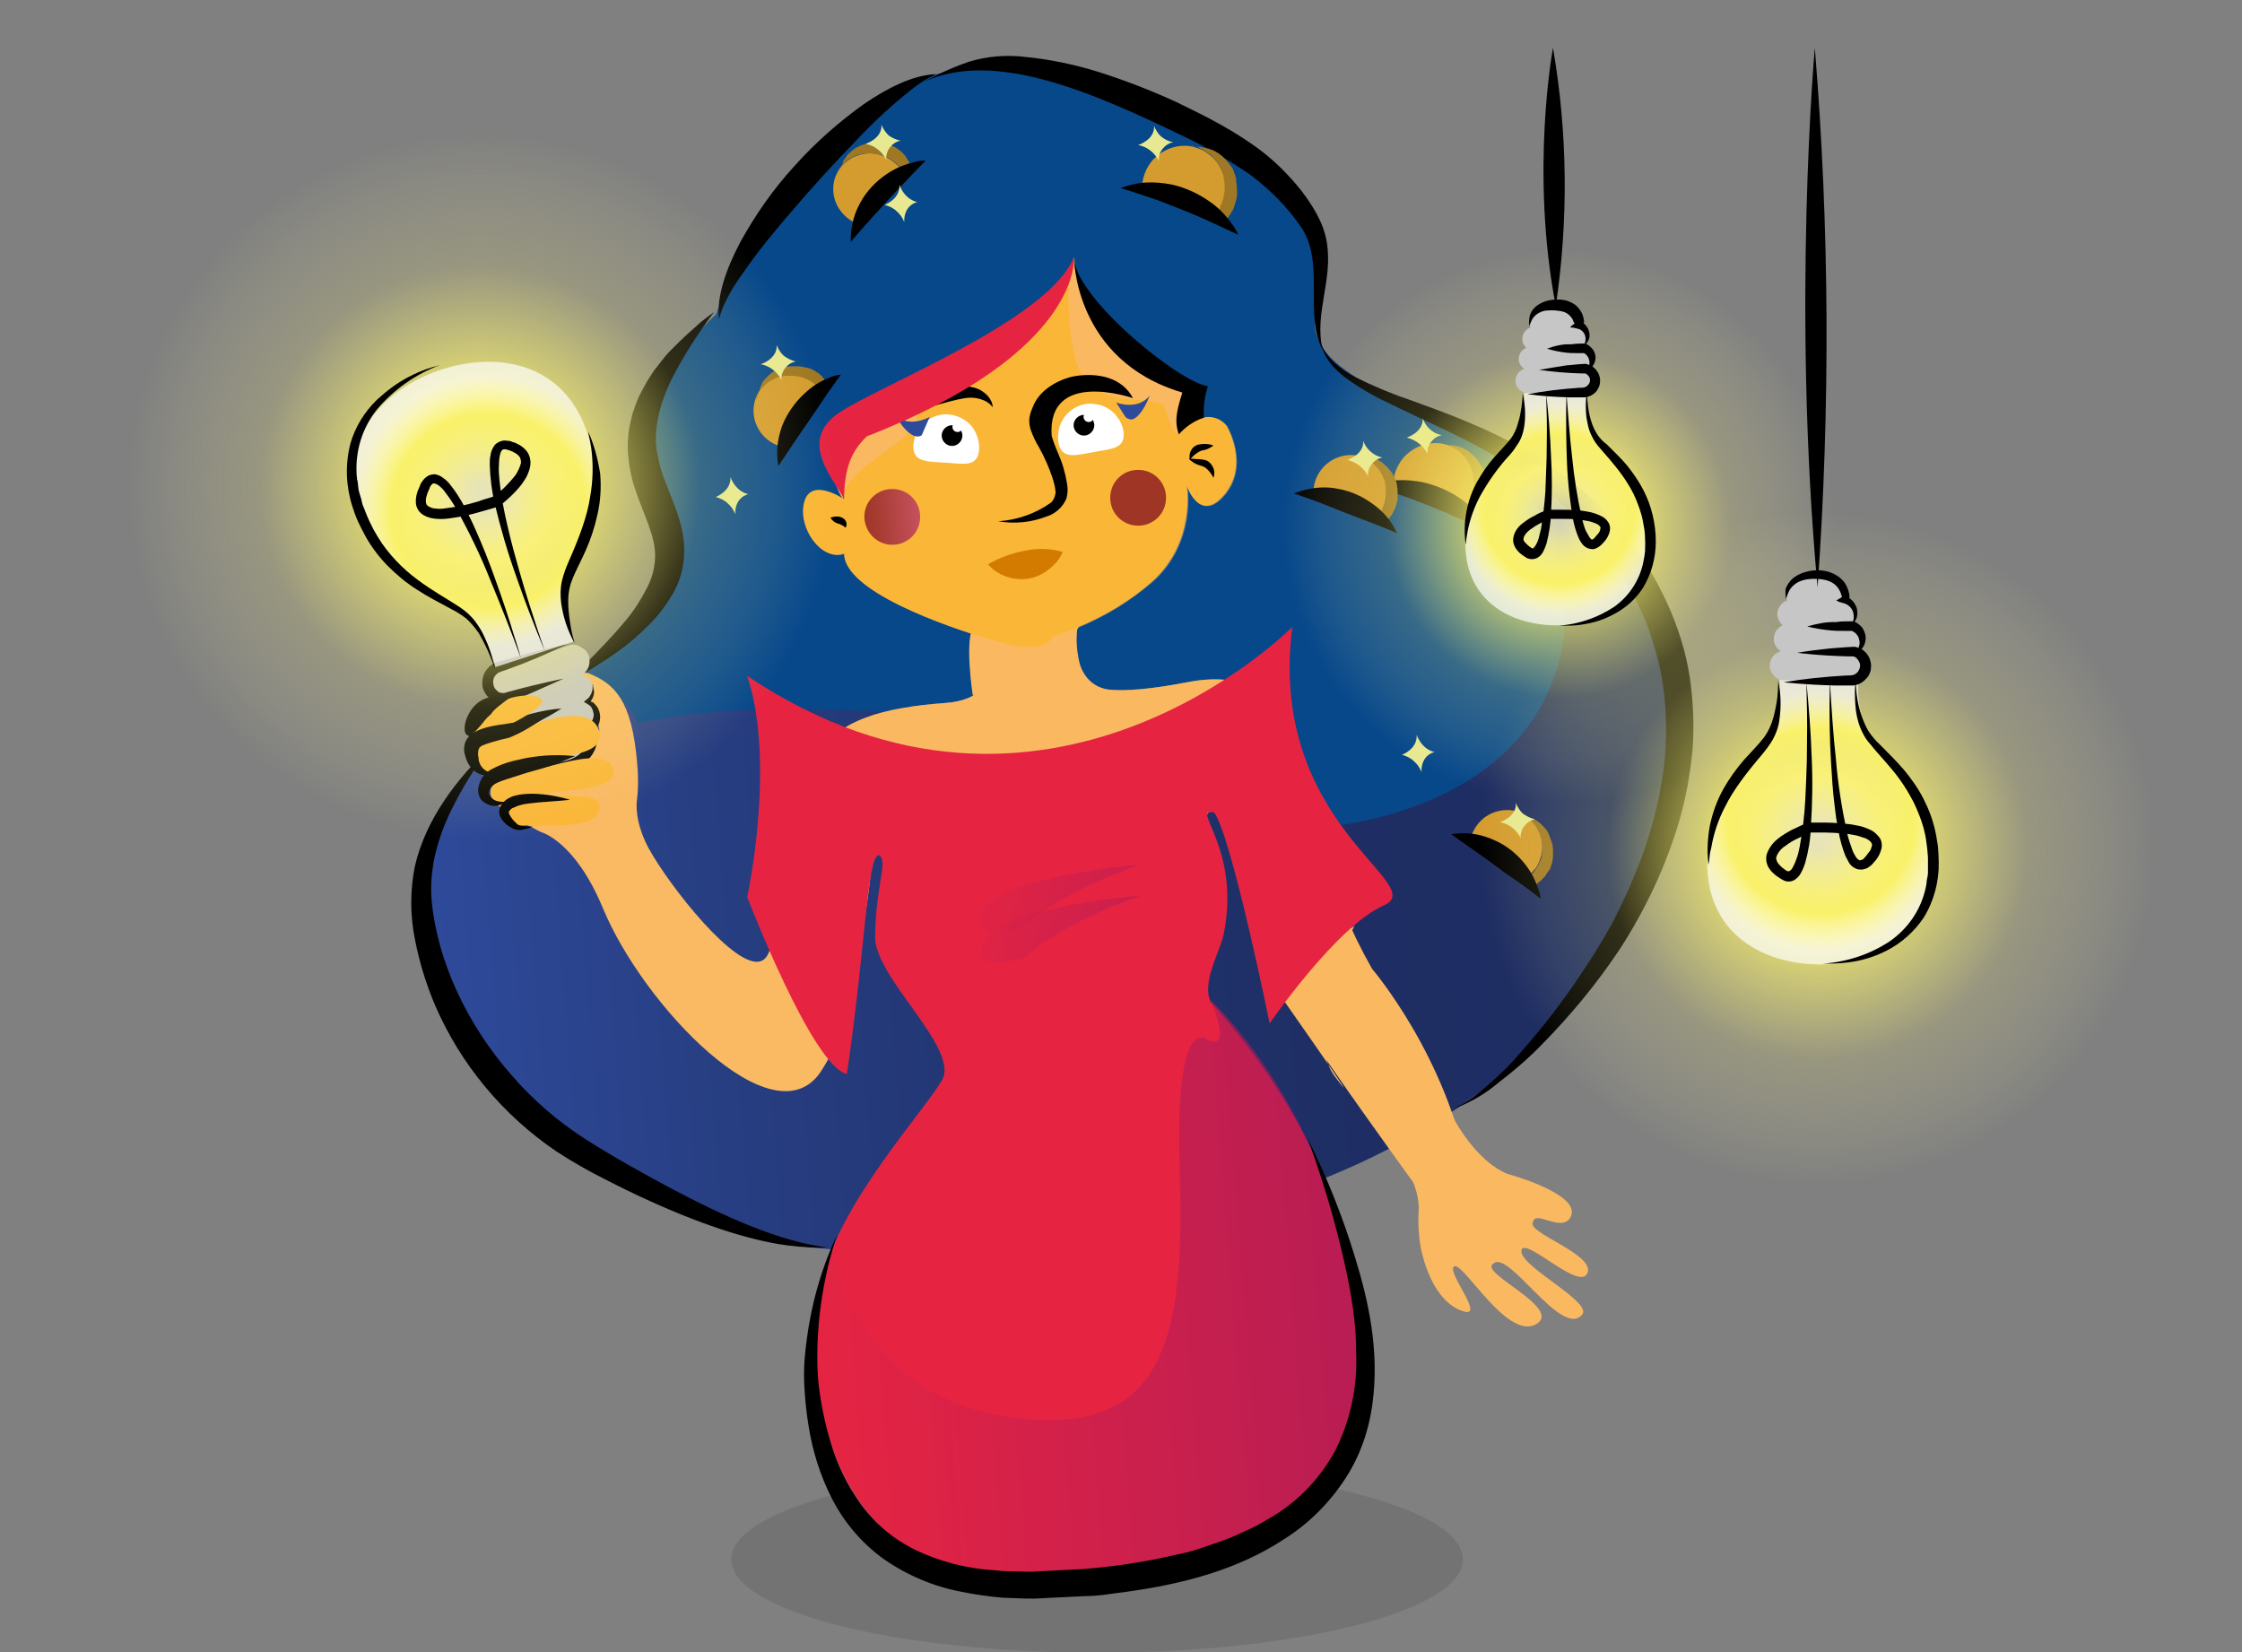 <svg xmlns="http://www.w3.org/2000/svg" xmlns:xlink="http://www.w3.org/1999/xlink" id="Layer_1" x="0px" y="0px" viewBox="0 0 562.6 414.6" xml:space="preserve">
<rect x="0" y="0" width="562.6" height="414.6" fill="#808080" stroke="none"/>
<linearGradient id="SVGID_1_" gradientUnits="userSpaceOnUse" x1="123.3" y1="1903.007" x2="156.9" y2="1903.007" gradientTransform="matrix(1 0 0 1 202.4 -1710.957)">
	<stop offset="0" style="stop-color:#FAB961"></stop>
	<stop offset="1" style="stop-color:#D37B00"></stop>
</linearGradient>
<path fill="url(#SVGID_1_)" d="M325.7,166.5c0,0,13.5,18.7,25.9,17.6c12.4-1.1,6.1,33.5,6.1,33.5S330.2,197.5,325.7,166.5z"></path>
<path fill="#253978" d="M377.8,177.3l-12.9,80.9C364.9,258.2,382.6,219.8,377.8,177.3z"></path>
<path d="M361.8,274.7c-0.2,0-0.4-0.1-0.5-0.1c-0.2,0-0.4-0.1-0.6-0.3c-0.2-0.1-0.3-0.3-0.4-0.5c-0.2-0.8-0.3-1.6-0.1-2.4  c0.2-1.2,0.4-2.4,0.7-3.5c0.3-1.4,0.7-2.8,1.2-4.1c0.1-0.3,0.3-0.6,0.5-0.8c0.1-0.1,0.1-0.2,0.2-0.2c0,0,0,0,0.1,0s0-0.1-0.1-0.1  v-0.1v-0.1c-0.1-0.3,0.1,0.4,0.1,0.3h0.1l0.1,0.1c0.4,0.2,0.7,0.3,1.1,0.4c0.3,0.1,0.6,0.1,0.9,0.1c0.2,0,0.3,0,0.5,0l0.2-0.1h0.1  c-0.2-0.3,0-0.1-0.1-0.2l0.7-0.6c0.1-0.1,0.2-0.3,0.3-0.4c0.1-0.2,0.2-0.3,0.2-0.5c0.1-0.4,0.2-0.8,0.3-1.2l0.3-1.1l0.7-3.1  c0.5-2.2,1-4.4,1.4-6.7c4.7-23.8,7.4-47.9,8.1-72.1c0,0-3.1,11.9-6.6,30.8c-1.7,9.4-3.5,20.6-5.1,32.8c-0.4,3.1-0.8,6.2-1.1,9.4  c-0.2,1.6-0.4,3.2-0.6,4.8c-0.1,0.8-0.2,1.6-0.3,2.4l-0.1,1.2c0,0.3,0,0.4,0,0.6s0,0.4-0.1,0.6s0,0.3-0.1,0.3s-0.2,0-0.3,0  c-0.2-0.1-0.4-0.1-0.6-0.1h-0.1h-0.3c-0.2,0-0.4,0.1-0.6,0.1c-0.2,0.1-0.4,0.2-0.5,0.3s-0.3,0.2-0.4,0.3c-0.4,0.4-0.7,0.9-0.9,1.4  c-0.2,0.4-0.3,0.9-0.4,1.3c-0.2,0.9-0.3,1.7-0.4,2.6c-0.2,1.7-0.2,3.5-0.1,5.2c0,0.9,0.2,1.7,0.6,2.6c0.2,0.4,0.5,0.7,0.9,0.8  C361.1,274.7,361.4,274.8,361.8,274.7z"></path>
<path d="M321.9,155.9c0,0,0,0.2,0.1,0.7s0.2,1.1,0.5,2c0.7,2.6,1.8,5.1,3.1,7.4c2.1,3.7,4.7,7,7.7,10.1c1.9,1.9,3.9,3.6,6.1,5.2  l1.8,1.2c0.6,0.4,1.3,0.7,2,1.1c0.3,0.2,0.7,0.4,1.1,0.5l0.7,0.3c0.3,0.1,0.6,0.3,0.9,0.3l3.9,1.1c0.4-1.1,0.7-2.3,1.1-3.5l0.2-0.9  c0.1-0.3,0.2-0.7,0.2-0.9c0.1-0.4,0.2-0.7,0.2-1.1c0.3-1.6,0.4-3.2,0.3-4.8c-0.1-2-0.8-3.9-2-5.5c-1-1-2.1-1.9-3.4-2.5v-0.4  c0-0.6,0-1.3,0.1-2c0.1-1.4,0.3-2.8,0.5-4.2c0.4-2.9,0.8-5.8,1.3-8.8s1.1-6.1,1.8-9.1c0.3-1.5,0.7-3.1,1.1-4.5s0.9-2.8,1.5-4.1  l0.2-0.3c0.1,0,0-0.1,0.1-0.2c0.3-0.2,0.6-0.5,0.8-0.7c0.6-0.5,1.2-0.9,1.9-1.3c1.3-0.8,2.7-1.5,4.2-2c3.1-1.1,6.4-1.8,9.7-2.1  c6.8-0.9,13.9-1.5,20.9-2.8c0,0-2.1,0-5.9,0s-9.3-0.2-16.4,0c-4,0-8.1,0.7-11.9,2c-2.3,0.8-4.4,2-6.2,3.5c-0.3,0.3-0.7,0.6-1,1  c-0.2,0.3-0.4,0.6-0.6,1c-0.2,0.3-0.3,0.6-0.5,0.9c-0.1,0.3-0.3,0.6-0.4,0.9c-0.5,1.1-0.9,2.3-1.3,3.5c-1.5,4.9-2.7,9.8-3.6,14.9  c-0.5,2.6-0.9,5.3-1.2,8.1c-0.2,1.4-0.3,2.8-0.4,4.2c0,0.7-0.1,1.5-0.1,2.2v0.7c0,0.3,0.1,0.7,0.1,1c0.1,0.7,0.4,1.3,0.8,1.8  c0.5,0.5,1,0.9,1.6,1.3l0.7,0.3l0.5,0.2c0.2,0.1,0.4,0.2,0.6,0.3s0.3,0.2,0.4,0.4c0.6,0.7,1,1.5,1.1,2.5c0.2,1.2,0.2,2.5,0,3.7  c-0.2,1.8-0.2,1.5-0.2,1.9c-0.2,0-0.3,0-0.5-0.1H346l-0.5-0.2c-0.3-0.1-0.7-0.3-1-0.4c-0.7-0.3-1.4-0.6-2-1c-0.7-0.3-1.3-0.7-2-1.1  c-2.7-1.7-5.2-3.6-7.5-5.7c-2.4-2.2-4.6-4.6-6.5-7.2C324.6,162.1,323,159.1,321.9,155.9z"></path>
<path d="M378.1,177.1l-0.4,0.6c-0.2,0.4-0.6,0.9-1,1.7c-1.2,2.2-2.3,4.4-3.3,6.7c-1.3,3-2.7,6.7-4.2,10.9c-1.5,4.3-3,9.2-4.8,14.4  c-0.4,1.3-0.9,2.7-1.4,3.9s-1.1,2.4-1.9,3.5c-1.5,2.2-3.5,4-5.9,5.1L355,224h-0.2c-0.1,0-0.2,0.1-0.3,0.1l-0.4,0.1h-0.4  c-0.6,0-1.3,0-1.9-0.1c-1.5-0.2-2.9-0.6-4.2-1.1c-1.4-0.5-2.8-1.3-4.1-2.1c-0.7-0.5-1.3-0.9-2-1.4s-1.3-1.1-2-1.6  c-5.3-4.9-10.1-10.3-14.4-16.2c-4.6-6.2-8.8-12.8-12.7-19.5l0.9,2.5c0.6,1.6,1.5,3.9,2.8,6.9c1.3,2.9,3,6.4,5.2,10.4  c2.5,4.5,5.4,8.8,8.5,12.8c1.9,2.4,3.9,4.6,6,6.7c0.6,0.6,1.2,1.1,1.8,1.6l0.9,0.8l1,0.8c0.7,0.5,1.3,1,2.1,1.5  c0.8,0.5,1.5,0.9,2.4,1.3c1.7,0.8,3.4,1.4,5.2,1.8c1,0.2,1.9,0.4,2.9,0.4c1.1,0.1,2.2,0,3.3-0.2c0.6-0.1,1.2-0.3,1.7-0.6  c0.4-0.2,0.9-0.4,1.3-0.7c0.9-0.5,1.7-1.1,2.5-1.7c1.6-1.3,3-2.8,4.1-4.5s1.9-3.5,2.6-5.5c0.6-1.9,1-3.6,1.5-5.5  c0.9-3.6,1.7-7.3,2.6-11.1c0.9-3.7,1.7-7.5,2.7-11.3C375.4,184.6,376.6,180.8,378.1,177.1z"></path>
<linearGradient id="SVGID_2_" gradientUnits="userSpaceOnUse" x1="-94.549" y1="1939.459" x2="222.186" y2="1914.81" gradientTransform="matrix(1 0 0 1 202.4 -1710.957)">
	<stop offset="0" style="stop-color:#2E4A9A"></stop>
	<stop offset="0.22" style="stop-color:#273E82"></stop>
	<stop offset="0.47" style="stop-color:#21346F"></stop>
	<stop offset="0.73" style="stop-color:#1E2E64"></stop>
	<stop offset="1" style="stop-color:#1D2C60"></stop>
</linearGradient>
<path fill="url(#SVGID_2_)" d="M375.8,111.7c0,0,19.8,28.5,15.6,53.1c-9.7,21.5-12,24.5-46.1,37.4c-40.3,15.2-49.8-23.7-94.4-22.9  s-93.8-34.7-131.8,12.5s25.3,117.8,89.9,121.7c69.1,4.1,167.7-12.8,202.7-88.8C440.4,162.3,406.3,125.8,375.8,111.7z"></path>
<path fill="#07488B" d="M154.4,182.9c-1.3-4-5.2-11-0.5-8.7c2.9,1.6,5,4.2,6.2,7.3c20.3-4.6,41.9-3.8,62.2-3  c4.9-1.1,9.9-1.8,14.9-2.1c14.2-1.1,11.4-11.5,9.2-16.5c-13.7-4.3-34.4-12.4-34.5-20.9c-5.7,2-11.7-6.6-10-12.9s9.9-0.8,9.9-0.8  l-0.2-6.2c0,0-3.7-7.8,10.9-12c46.1-18.5,47.1-42.5,47.1-42.5c1.8,27.2,27.2,34,27.2,34l-1.1,10.3c8.1-8.1,12.3-1.9,12.3-1.9  s5.7,9.5-0.5,17.1c-6.3,7.6-9.5-2.1-9.5-2.1s2.4,14.1-8.7,24c-5.7,4.9-12.1,8.8-19,11.6c-0.4,2.9-0.2,5.9,0.5,8.8  c0.4,1.8,1.4,3.5,2.9,4.7c1.4,1.2,3.2,1.9,5.1,2c3.8,0.2,9.8-0.1,19-1.9c27.1-5.4,29.5,19.5,32.8,36.4c4-0.1,51.5-4,60.9-42.8  c6.6-27.4-15.1-52.5-15.6-53.1c-5.3-2.9-10.7-5.5-16.3-7.7c-67.5-27.1,13.3-29-67.5-75c-80.7-46-112.4,49.8-112.4,49.8  c-39.3,37.9-1.9,47.4-14.5,69.5c-5,8.8-13.7,15.6-22.9,22.5c3.8,3.4,7.4,9.5,9.8,12.7L154.4,182.9z"></path>
<path fill="#FAB961" d="M203.3,269.8c12.7-16.6,15.4-52.9,15.4-52.9c0.1-6,4.5-4.4,4-0.6c-2.4,17-5.6,18.9,5.5,33.9  c2.9,4,12.4,14.8,8.7,22.4c-8.4,17.2-44.3,39.3-28.5,89c17,53.4,114.4,44.5,127.4-13.8c11.9-53.6-27.5-86.2-31.8-93.4  c-4.3-7.1-0.1-10.6,3-22.9c3.1-12.4-7-26.6-3.4-27.8c2.7-1,3,2.2,4,5.7c0.9,3.3,8.3,19.7,9.3,22.9c3.6,11.1,3.9,15.1,9.1,23.4  c7.3,11.6,28,40.1,28,40.1s20,28.6,14.5-1.1c-5.4-29.7-24.2-51.6-24.2-51.6c-5.5-9.7-9.8-20-12.6-30.8c-4.1-16.5-4.1-46.9-33.8-41.1  c-9.3,1.8-15.2,2.2-19,1.9c-1.9-0.1-3.7-0.8-5.1-2s-2.4-2.9-2.9-4.7c-0.8-3.4-1.3-7.9,0.3-11.9c-11.9-0.6-26.1,2.8-26.1,2.8  s10.8,17.7-7.9,19.1c-15.6,1.2-26.4,3.8-33.7,14.2L203.3,269.8z"></path>
<linearGradient id="SVGID_3_" gradientUnits="userSpaceOnUse" x1="6110.752" y1="1403.841" x2="6846.502" y2="1346.581" gradientTransform="matrix(1 0 0 1 202.4 -1710.957)">
	<stop offset="0" style="stop-color:#FAB961"></stop>
	<stop offset="1" style="stop-color:#D37B00"></stop>
</linearGradient>
<path fill="url(#SVGID_3_)" d="M271.6,155.5c0,0-5.6,14.2-27.5,19c0,0-2.2-14.4,0.3-17.5C246.9,154,271.6,155.5,271.6,155.5z"></path>
<path fill="#FAB636" d="M269.5,64.5c0,0-0.9,24-47.1,42.5c-14.6,4.2-10.9,12-10.9,12l0.2,6.2c0,0-8.2-5.6-9.9,0.8  c-1.7,6.4,4.3,14.9,10,12.9c0.1,9.3,24.4,18,37.8,21.9c13.4,4,14.5-1.1,14.5-1.1s14-3.9,25-13.8c11-9.9,8.7-24,8.7-24  s3.2,9.7,9.5,2.1c6.2-7.6,0.5-17.1,0.5-17.1s-4.2-6.2-12.3,1.9l1.1-10.3C296.7,98.5,271.3,91.7,269.5,64.5z"></path>
<path fill="#FFFFFF" d="M281.9,108.1c-0.2-1.1-0.6-2.1-1.2-3s-1.3-1.7-2.2-2.3c-0.9-0.6-1.9-1.1-3-1.3c-1.1-0.2-2.2-0.3-3.2-0.1  c-1.1,0.2-2.1,0.6-3,1.2s-1.7,1.3-2.3,2.2c-0.6,0.9-1.1,1.9-1.3,3c-0.2,1.1-0.3,2.2-0.1,3.2c0.8,4.5,4.5,3.2,9,2.4  C279,112.6,282.6,112.6,281.9,108.1z"></path>
<path fill="#FFFFFF" d="M245.7,112.8c0.1-2.2-0.6-4.3-2-6c-1.4-1.6-3.5-2.6-5.6-2.8c-2.2-0.2-4.3,0.5-6,2c-1.7,1.4-2.7,3.4-2.9,5.6  c-0.3,4.5,3.6,4.2,8.2,4.5C241.9,116.4,245.3,117.3,245.7,112.8z"></path>
<g opacity="0.1">
	<path d="M275.3,414.7c50.7,0,91.8-10.5,91.8-23.4s-41.1-23.4-91.8-23.4s-91.8,10.5-91.8,23.4S224.6,414.7,275.3,414.7z"></path>
</g>
<linearGradient id="SVGID_4_" gradientUnits="userSpaceOnUse" x1="8040.495" y1="1178.223" x2="8957.005" y2="1106.893" gradientTransform="matrix(1 0 0 1 202.4 -1710.957)">
	<stop offset="0" style="stop-color:#FAB961"></stop>
	<stop offset="1" style="stop-color:#D37B00"></stop>
</linearGradient>
<path fill="url(#SVGID_4_)" d="M301.1,99.2l-5.5,9.6c0,0-1.3,0.3-3.2-6.2c-1.3-4.3-13.9,0.7-20.5-7.8c-4.1-5.3-4.8-26.2-2.4-30  C267.7,74.3,301.2,99.2,301.1,99.2z"></path>
<linearGradient id="SVGID_5_" gradientUnits="userSpaceOnUse" x1="3936.383" y1="1520.343" x2="4348.692" y2="1488.253" gradientTransform="matrix(1 0 0 1 202.4 -1710.957)">
	<stop offset="0" style="stop-color:#FAB961"></stop>
	<stop offset="1" style="stop-color:#D37B00"></stop>
</linearGradient>
<path fill="url(#SVGID_5_)" d="M230.2,103.7c0,0-18.6-1.2-20.6,7.8c-1.9,9,2,13.8,2,13.8s-0.9-3.5,6.9-9.3  C226.4,110.2,230.4,107.7,230.2,103.7z"></path>
<path fill="#FAB961" d="M362.8,276.9c7.8,16.2,16.3,17.9,16.3,17.9s18,5,15,10.6c-2.1,4-8.9-1.9-9.4,1.2c-2,2.6,15.3,8,13.7,12.7  c-1.7,4.9-14.8-8.2-16.5-5.9c-2,3.7,18,13.2,15.1,16.5c-5.2,6-18.5-16.6-22.3-12.8c-3.8,2.2,17.4,11.1,10.9,15.1  c-7.1,4.3-17.8-14.6-20.5-14.5c-2.9,0.7,8.4,13.7,1.7,11.2c-5.9-2.1-9-9.7-10.3-15.9c-0.5-3-0.7-6.1-0.5-9.2  c0.1-2.4-0.4-6.4-3.6-11.5"></path>
<path fill="#D37B00" d="M266.7,138.5c-0.3,0.6-0.6,1.2-1,1.8c-1,1.4-2.3,2.5-3.7,3.4c-2.2,1.4-4.8,1.9-7.4,1.5s-4.9-1.6-6.7-3.6  c2.8-1.6,6-2.8,9.2-3.4C260.3,137.5,263.6,137.6,266.7,138.5z"></path>
<path d="M208.4,129.9c0.5-0.2,1.1-0.3,1.7-0.3c0.6,0,1.2,0.2,1.7,0.6c0.3,0.3,0.5,0.6,0.6,1s0,0.8-0.2,1.2c-0.5-0.4-1.1-0.8-1.8-1  C209.5,131.2,208.8,130.6,208.4,129.9z"></path>
<path d="M304.5,111.8c-0.7,0.5-1.4,0.9-2.2,1.1c-0.8,0.1-1.5,0.4-2.1,0.9c-0.6,0.4-1.2,1-1.6,1.6c-0.2-0.7-0.1-1.4,0.1-2  c0.2-0.4,0.4-0.8,0.7-1.1c0.3-0.3,0.7-0.5,1.1-0.7C301.8,111.3,303.3,111.3,304.5,111.8z"></path>
<path d="M304.5,119.9c-0.4-0.8-0.9-1.5-1.5-2.1c-0.5-0.5-1.2-0.9-1.9-1c-1.1-0.3-2-0.9-2.8-1.7c0.7,0,1.3,0,2,0.1  c0.9,0,1.8,0.1,2.6,0.4c0.7,0.4,1.3,1.1,1.6,1.9C304.8,118.2,304.8,119.1,304.5,119.9z"></path>
<path d="M249.1,102.2c-0.4-0.6-1-1.1-1.7-1.5c-1.6-0.8-3.4-1.1-5.2-0.8c-2.1,0.3-4.9,1.1-7.8,1.9l-9.5,2.6c3.2-3.4,7.4-5.8,11.9-6.9  c2.5-0.8,5.2-0.9,7.8-0.2C247.3,98.1,249.1,100.3,249.1,102.2z"></path>
<path fill="#2E4A9A" d="M280.1,101c0,0,5.3,2.1,8.4-1.7c-1.5,3.8-3,5.3-4,5.8c-0.4,0.2-0.9,0.2-1.3,0c-0.4-0.1-0.8-0.4-1-0.8  L280.1,101z"></path>
<path fill="#2E4A9A" d="M233.3,104.6c0,0-4.9,2.9-8.6-0.3c4.2,7.1,6.6,4.9,6.6,4.9L233.3,104.6z"></path>
<linearGradient id="SVGID_6_" gradientUnits="userSpaceOnUse" x1="5831.461" y1="1521.067" x2="6233.072" y2="1489.867" gradientTransform="matrix(1 0 0 1 202.4 -1710.957)">
	<stop offset="0" style="stop-color:#FAB961"></stop>
	<stop offset="1" style="stop-color:#D37B00"></stop>
</linearGradient>
<path fill="url(#SVGID_6_)" d="M339.9,232.3c0,0-14,25.9-4.8,38c9.2,12.2-16-23.6-16-23.6L339.9,232.3z"></path>
<path fill="#E62442" d="M269.5,64.5c0,0,2.4,23.8-52,45c-3.9,3.8-5.6,7.9-5.7,15.8c-2.2-4.8-12.1-14.7-1-21.9  C221.7,96.3,263.3,80.1,269.5,64.5z"></path>
<path d="M269.5,64.5c0,0-0.1,25.9,27.2,34c-1.7,5.3-1.9,7.5-0.9,10.5c1.7-1.9,3.8-3.4,6.3-4.2c-0.2-2.7,0.2-5.3,1-7.9  C295.9,96,269.4,74.4,269.5,64.5z"></path>
<path d="M284.3,99.9c0,0-21.6-7.5-20.4,9.5c1.4,4.5,2.4,5.4,3.3,9.3c0.3,1,0.4,2,0.6,2.9c0.2,1.2,0.1,2.4-0.2,3.5  c-0.5,1.1-1.1,2-2,2.8s-1.9,1.4-3,1.7c-3.8,1.5-8,1.9-12.1,1.2c4.7-0.3,9.3-1.9,13.1-4.6c0.4-0.3,0.7-0.7,0.9-1.2  c0.2-0.4,0.3-0.9,0.4-1.4c-0.1-1.3-0.4-2.5-0.8-3.7c-0.9-2.7-2-5.2-3.4-7.7c-0.8-1.3-1.5-2.8-2-4.2c-0.3-0.9-0.5-1.9-0.4-2.9  s0.4-1.9,0.8-2.8c1.9-5.3,8.1-7.5,10.5-7.9C275.7,93.4,281.6,94.8,284.3,99.9z"></path>
<path d="M234.9,18.6l-1.7,0.9c-1.6,0.8-3,1.8-4.4,2.9c-4.9,3.9-9.5,8.1-13.7,12.6c-5.4,5.5-11.5,12.2-17.8,19.6  c-3.1,3.7-6.4,7.6-9.3,11.7c-3,4.2-6.1,8.4-7.6,13.8c-0.6-5.9,1.9-12.8,5.4-19.4c3.8-6.9,8.3-13.3,13.6-19.1  c5.2-5.8,11.1-11,17.4-15.5C222.8,22,229.2,18.8,234.9,18.6z"></path>
<path d="M207.5,313c0,0-1.4,0.1-4.2,0c-4-0.2-7.9-0.7-11.8-1.6c-10.1-2.2-24-7.4-39.7-15.5c-4.2-2.1-8.2-4.4-12.2-7  c-13.4-9.1-24-21.8-30.4-36.6c-2.3-5.4-4-11-5.1-16.7c-1.2-6-1.2-12.2,0-18.2c2.8-12.1,10.6-22,19.1-30.2  c-4.1,5.4-7.6,11.1-10.5,17.2c-3,6.5-5,13.8-4.4,21.4c1.4,15.4,9,31.4,20,43.9c5.4,6.3,11.7,11.7,18.7,16.2  c6.9,4.4,14.3,8.5,21.2,12.2C182.4,305.6,195.7,311.5,207.5,313z"></path>
<path d="M364.8,278.2l1.3-0.7c1.3-0.6,2.5-1.4,3.6-2.2c4.2-3.3,8.2-6.9,11.7-11c5.5-6.2,10.6-12.8,15.2-19.7c2.7-4,5.4-8.3,8-13  c2.6-5,4.9-10.1,6.9-15.3c4.1-10.9,7.1-23.4,6.5-36.5c-0.2-6.7-1.4-13.4-3.6-19.8c-0.5-1.7-1.1-3.3-1.8-4.9  c-0.7-1.6-1.4-3.2-2.2-4.8c-1.7-3.2-3.5-6.3-5.5-9.2c-8.2-12-20.2-21.7-34.1-29.1c-6.9-3.7-14.3-6.9-21.6-10.5  c-3.7-1.7-7.3-3.7-10.7-6.1c-3.4-2.3-6.4-5.6-7.1-9.6c1.2,4,4.9,6.8,8.8,8.9c4.3,2.1,8.7,4,13.2,5.5c9.4,3.4,19.6,7.1,29.4,12.8  c10.4,5.8,19.4,13.7,26.6,23.1c7.1,9.8,12.7,21.4,14.6,33.7c0.9,6.1,1.2,12.4,0.7,18.6c-0.6,6.1-1.7,12.1-3.4,17.9  c-3.3,11.1-8.3,21.7-14.6,31.5c-5.8,8.8-12.5,16.9-19.9,24.4c-3.3,3.4-6.9,6.5-10.7,9.4C372.7,274.5,368.9,276.7,364.8,278.2z"></path>
<path d="M231.9,20.5l2.9-1.5c2.7-1.4,5.5-2.5,8.3-3.5c4.6-1.4,9.5-1.8,14.3-1.2c6.2,0.6,12.2,1.9,18.1,3.7  c6.9,2.2,13.7,4.8,20.3,7.9c7,3.4,14.3,7,21.4,12.5c3.5,2.8,6.6,6,9.4,9.5c2.7,3.6,5.4,7.7,6.3,12.6c1.7,9.8-3.2,18.1-1,27.3  c-4.8-8.9,0.8-22.1-5.6-31.1c-3.4-4.9-7.7-9.2-12.5-12.8c-5.2-3.6-10.7-6.8-16.4-9.5C274.1,23.1,249.6,12.4,231.9,20.5z"></path>
<linearGradient id="SVGID_7_" gradientUnits="userSpaceOnUse" x1="14.556" y1="1841.198" x2="28.478" y2="1840.113" gradientTransform="matrix(1 0 0 1 202.4 -1710.957)">
	<stop offset="0" style="stop-color:#9E3525"></stop>
	<stop offset="1" style="stop-color:#C6515E"></stop>
</linearGradient>
<path fill="url(#SVGID_7_)" d="M223.9,136.7c3.9,0,7-3.1,7-7c0-3.9-3.1-7-7-7s-7,3.1-7,7C217,133.6,220.1,136.7,223.9,136.7z"></path>
<linearGradient id="SVGID_8_" gradientUnits="userSpaceOnUse" x1="3548.912" y1="1835.857" x2="3722.182" y2="1835.857" gradientTransform="matrix(1 0 0 1 202.4 -1710.957)">
	<stop offset="0" style="stop-color:#9E3525"></stop>
	<stop offset="1" style="stop-color:#C6515E"></stop>
</linearGradient>
<path fill="url(#SVGID_8_)" d="M285.6,131.9c3.9,0,7-3.1,7-7s-3.1-7-7-7s-7,3.1-7,7C278.6,128.8,281.7,131.9,285.6,131.9z"></path>
<path fill="#D49C2F" d="M290.6,48c5.1,1.1,10,4,14,6.6c1-1.1,1.8-2.3,2.3-3.7s0.7-2.9,0.6-4.3c0-1.4-0.4-2.8-1-4  c-0.6-1.3-1.4-2.4-2.4-3.3s-2.2-1.7-3.5-2.1c-1.3-0.5-2.7-0.7-4.1-0.6c-2.8,0.2-5.3,1.5-7.2,3.5c-1.8,2.1-2.8,4.7-2.7,7.5  C288,47.5,289.3,47.7,290.6,48z"></path>
<path fill="#A07824" d="M299.2,36.6l0.4,0.1c0.2,0,0.4,0.1,0.5,0.1l0.4,0.1c0.2,0.1,0.4,0.1,0.5,0.2l0.3,0.2  c0.2,0.1,0.4,0.2,0.6,0.3l0.3,0.2c0.3,0.2,0.6,0.3,0.8,0.5l0.2,0.1c0.4,0.3,0.8,0.6,1.1,1l0.2,0.2c0.3,0.3,0.5,0.5,0.7,0.8l0.1,0.1  c0.2,0.2,0.4,0.5,0.5,0.8l0.2,0.3c0.1,0.2,0.3,0.5,0.4,0.7l0.1,0.3c0.2,0.3,0.3,0.7,0.4,1.1c0.1,0.3,0.2,0.6,0.2,0.9  c0,0.1,0,0.1,0,0.2c0,0.2,0.1,0.4,0.1,0.7c0.1,0.4,0.1,0.7,0.1,1.1c0,0.2,0,0.4,0,0.6c0,0.2,0,0.4,0,0.6s0,0.4-0.1,0.6  c0,0.2,0,0.3-0.1,0.5c0,0.2-0.1,0.4-0.1,0.6c0,0.1,0,0.3-0.1,0.4c-0.1,0.1-0.1,0.4-0.2,0.6s-0.1,0.3-0.1,0.4c0,0.1-0.1,0.2-0.2,0.4  c0,0.1-0.2,0.4-0.2,0.6c-0.1,0.2-0.1,0.2-0.1,0.3c-0.1,0.2-0.2,0.5-0.4,0.7c-0.1,0.1-0.1,0.2-0.2,0.3c-0.2,0.3-0.4,0.6-0.6,0.9  l-0.2,0.3l-0.4,0.4l2.1,1.4h0.1l0.4-0.3l0.4-0.4l0.3-0.3l0.4-0.4l0.1-0.1l0.1-0.2c0.2-0.3,0.4-0.6,0.6-0.9c0-0.1,0.1-0.1,0.1-0.2  l0.1-0.1c0.1-0.2,0.3-0.5,0.4-0.7c0-0.1,0.1-0.2,0.1-0.2c0.1-0.2,0.2-0.4,0.2-0.6c0.1-0.2,0.1-0.2,0.1-0.3s0.1-0.3,0.1-0.4  c0-0.1,0.1-0.4,0.2-0.5c0-0.1,0.1-0.3,0.1-0.4c0-0.2,0.1-0.4,0.1-0.5v-0.1c0-0.2,0-0.3,0.1-0.5s0-0.3,0-0.5s0-0.1,0-0.1  c0-0.2,0-0.4,0-0.6c0-0.2,0-0.3,0-0.4v-0.1c0-0.4-0.1-0.7-0.1-1.1v-0.1c0-0.2-0.1-0.4-0.1-0.6V45c-0.1-0.3-0.1-0.6-0.2-0.9  c-0.1-0.4-0.3-0.7-0.4-1.1c0-0.1-0.1-0.2-0.1-0.3c-0.1-0.3-0.2-0.5-0.4-0.7l-0.2-0.3c-0.2-0.3-0.4-0.5-0.6-0.8l-0.1-0.1  c-0.2-0.3-0.5-0.6-0.7-0.8l-0.1-0.1l-0.1-0.1c-0.3-0.4-0.7-0.7-1.1-1l-0.1-0.1c-0.3-0.2-0.5-0.4-0.8-0.5c-0.1,0-0.1-0.1-0.1-0.1  L305,38l-0.6-0.3l-0.2-0.1h-0.1c-0.2-0.1-0.4-0.1-0.5-0.2l-0.3-0.1h-0.1l-0.5-0.1l-0.3-0.1h-0.1c-0.2,0-0.4-0.1-0.6-0.1l-0.3-0.1  l0,0l-3.4-0.3l0.4,0.1L299.2,36.6z"></path>
<path d="M310.7,58.9l-0.3-0.7c-0.3-0.6-0.7-1.2-1.1-1.8c-1.5-2.1-3.2-4-5.3-5.5c-3-2.2-6.4-3.8-10-4.6c-2.1-0.4-4.2-0.6-6.3-0.5  c-2.2,0.1-4.4,0.6-6.5,1.4l0.7,0.2c0.4,0.2,1.1,0.3,1.9,0.6c1.6,0.5,3.9,1.3,6.6,2.2c2.7,1,5.7,2.2,9.1,3.6  C302.8,55.2,306.5,56.9,310.7,58.9z"></path>
<path fill="#D49C2F" d="M353.6,122.6c5.1,1.1,10,4,14,6.6c1-1.1,1.8-2.3,2.3-3.7c0.5-1.4,0.7-2.9,0.6-4.3s-0.4-2.8-1-4  c-0.6-1.3-1.4-2.4-2.4-3.3s-2.2-1.7-3.5-2.1c-1.3-0.5-2.7-0.7-4.1-0.6c-2.8,0.2-5.3,1.5-7.2,3.5c-1.8,2.1-2.8,4.7-2.7,7.5  C351,122.1,352.3,122.3,353.6,122.6z"></path>
<g>
	<path fill="#A07824" d="M372.1,126.9L372.1,126.9L372.1,126.9z"></path>
	<path fill="#A07824" d="M372.1,126.9L372.1,126.9L372.1,126.9z"></path>
	<path fill="#A07824" d="M372.8,120.6L372.8,120.6c0-0.3-0.1-0.5-0.1-0.7c0-0.1,0-0.1,0-0.2c-0.1-0.3-0.1-0.6-0.2-0.9   c-0.1-0.4-0.3-0.7-0.4-1.1c0-0.1-0.1-0.2-0.1-0.3c-0.1-0.3-0.2-0.5-0.4-0.7c-0.1-0.1-0.1-0.2-0.2-0.3c-0.2-0.3-0.3-0.5-0.5-0.8   l-0.1-0.1c-0.2-0.3-0.5-0.6-0.7-0.8l-0.1-0.1l-0.1-0.1c-0.3-0.4-0.7-0.7-1.1-1l-0.1-0.1c-0.3-0.2-0.5-0.4-0.8-0.5l-0.1-0.1   l-0.2-0.1l-0.6-0.3c-0.1,0-0.1-0.1-0.2-0.1h-0.1l-0.5-0.2c-0.1,0-0.2-0.1-0.3-0.1h-0.1l-0.5-0.1l-0.3-0.1h-0.1   c-0.2,0-0.4-0.1-0.6-0.1H364h-0.1l-0.8-0.1c0.1,0,0.3,0.1,0.4,0.1l0.3,0.1l0.6,0.3l0.3,0.2c0.3,0.2,0.5,0.3,0.8,0.5l0.1,0.1   c0.4,0.3,0.8,0.6,1.2,1c0.1,0,0.1,0.1,0.2,0.2c0.3,0.3,0.5,0.5,0.7,0.8l0.1,0.1c0.2,0.3,0.4,0.5,0.5,0.8l0.2,0.3   c0.1,0.2,0.3,0.5,0.4,0.7l0.1,0.3c0.2,0.3,0.3,0.7,0.4,1.1s0.2,0.6,0.2,0.9c0,0.1,0,0.1,0,0.2c0,0.2,0.1,0.5,0.1,0.7   s0.1,0.7,0.1,1.1c0,0.2,0,0.4,0,0.6s0,0.4,0,0.6s0,0.4,0,0.6s0,0.3-0.1,0.5s-0.1,0.4-0.1,0.6s0,0.3-0.1,0.4s-0.1,0.4-0.2,0.6   s-0.1,0.3-0.1,0.4c-0.1,0.1-0.1,0.3-0.1,0.4s-0.2,0.4-0.3,0.6c-0.1,0.2-0.1,0.2-0.1,0.3c0,0.1-0.2,0.5-0.4,0.7   c-0.1,0.2-0.1,0.2-0.2,0.3c-0.2,0.3-0.4,0.6-0.6,0.9l-0.2,0.3c-0.1,0.1-0.2,0.3-0.4,0.4l2.1,1.4c0,0,0.1,0,0.1-0.1l0.4-0.3l0.4-0.4   c0.1-0.1,0.2-0.2,0.3-0.3c0.1-0.1,0.3-0.3,0.4-0.4l0.1-0.1l0.1-0.2c0.2-0.3,0.4-0.6,0.6-0.9l0.1-0.2v-0.1c0.1-0.2,0.3-0.5,0.4-0.7   s0.1-0.2,0.1-0.2c0.1-0.2,0.2-0.4,0.2-0.6c0.1-0.2,0.1-0.2,0.1-0.3c0-0.1,0.1-0.3,0.1-0.4s0.1-0.4,0.2-0.5c0-0.1,0.1-0.3,0.1-0.4   s0.1-0.4,0.1-0.5V124c0-0.2,0-0.3,0-0.5s0-0.3,0-0.5v-0.1c0-0.2,0-0.4,0-0.6s0-0.3,0-0.4v-0.1C373,121.4,372.9,121,372.8,120.6z"></path>
</g>
<path d="M373.7,133.5l-0.3-0.7c-0.3-0.6-0.7-1.2-1.1-1.8c-1.5-2.1-3.2-4-5.3-5.5c-3-2.2-6.4-3.7-10-4.5c-2.1-0.4-4.2-0.6-6.3-0.5  c-2.2,0.1-4.4,0.6-6.5,1.4l0.7,0.2c0.4,0.2,1.1,0.3,1.9,0.6c1.6,0.5,3.9,1.3,6.6,2.2c2.7,1,5.7,2.2,9.1,3.6  C365.8,130,369.5,131.5,373.7,133.5z"></path>
<path fill="#D49C2F" d="M333.1,124.3c4.5,0.9,8.7,3.5,12.2,5.8c0.9-0.9,1.6-2,2-3.3c0.4-1.2,0.6-2.5,0.6-3.8c0-1.2-0.3-2.4-0.8-3.5  s-1.2-2.1-2.1-2.9s-1.9-1.5-3.1-1.9c-1.1-0.4-2.4-0.6-3.6-0.5c-2.4,0.2-4.7,1.3-6.3,3.1c-1.6,1.8-2.5,4.1-2.4,6.6  C330.8,123.9,332,124,333.1,124.3z"></path>
<path fill="#A07824" d="M340.6,114.4l0.3,0.1l0.5,0.1l0.3,0.1l0.5,0.2l0.3,0.1l0.5,0.2l0.3,0.2c0.2,0.1,0.5,0.3,0.7,0.4l0.1,0.1  c0.4,0.3,0.7,0.6,1,0.9l0.1,0.1c0.2,0.2,0.4,0.5,0.6,0.7l0.1,0.1c0.2,0.2,0.3,0.5,0.5,0.7c0.1,0.1,0.1,0.2,0.2,0.3  c0.1,0.2,0.2,0.4,0.3,0.6l0.1,0.2c0.1,0.3,0.2,0.6,0.4,0.9c0.1,0.3,0.1,0.5,0.2,0.8v0.2c0,0.2,0.1,0.4,0.1,0.6s0.1,0.6,0.1,0.9  s0,0.3,0,0.5v0.5c0,0.2,0,0.3,0,0.5s0,0.3,0,0.4s-0.1,0.4-0.1,0.5s0,0.2-0.1,0.4c0,0.2-0.1,0.3-0.1,0.5c0,0.1-0.1,0.2-0.1,0.4  c0,0.1-0.1,0.2-0.1,0.3c0,0.1-0.1,0.3-0.2,0.5l-0.1,0.2c-0.1,0.2-0.2,0.4-0.3,0.6l-0.1,0.2c-0.2,0.3-0.4,0.5-0.6,0.8l-0.2,0.2  c-0.1,0.1-0.2,0.2-0.3,0.4l1.9,1.2h0.1l0.3-0.3l0.4-0.3c0.1-0.1,0.2-0.2,0.3-0.3c0.1-0.1,0.2-0.2,0.3-0.4l0.1-0.1l0.1-0.1  c0.2-0.2,0.4-0.5,0.5-0.8l0.1-0.1c0,0,0,0,0-0.1c0.1-0.2,0.2-0.4,0.3-0.6l0.1-0.2c0,0,0.1-0.3,0.2-0.5s0.1-0.2,0.1-0.3  c0-0.1,0.1-0.2,0.1-0.3c0-0.1,0.1-0.3,0.1-0.5s0,0,0,0s0-0.2,0.1-0.3c0.1-0.1,0.1-0.3,0.1-0.5c0,0,0,0,0-0.1s0-0.3,0-0.4  s0-0.3,0-0.4v-0.2c0-0.2,0-0.3,0-0.5s0-0.2,0-0.4v-0.2c0-0.3-0.1-0.6-0.1-0.9c0,0,0,0,0-0.1c0-0.2-0.1-0.4-0.1-0.5v-0.2  c-0.1-0.2-0.1-0.5-0.2-0.7c-0.1-0.3-0.2-0.6-0.4-0.9l-0.1-0.2c-0.1-0.2-0.2-0.4-0.3-0.6c0-0.1-0.1-0.2-0.2-0.3  c-0.1-0.2-0.3-0.5-0.5-0.7l-0.1-0.1c-0.2-0.3-0.4-0.5-0.6-0.7l-0.1-0.1c0,0-0.1,0-0.1-0.1c-0.3-0.3-0.7-0.6-1-0.9l-0.1-0.1l-0.7-0.4  l-0.1-0.1l-0.2-0.1c-0.2-0.1-0.3-0.2-0.5-0.2l-0.2-0.1H345l-0.5-0.2l-0.2-0.1h-0.1l-0.5-0.1l-0.3-0.1h-0.1l-0.5-0.1h-0.3h-0.1  l-2.8-0.4l0.4,0.1L340.6,114.4z"></path>
<path d="M350.6,133.8l-0.3-0.6c-0.3-0.6-0.6-1.1-0.9-1.6c-1.2-1.9-2.8-3.6-4.6-4.9c-2.6-2-5.6-3.4-8.8-4c-1.8-0.4-3.7-0.5-5.6-0.3  c-2,0.2-3.9,0.7-5.7,1.4l0.6,0.2c0.4,0.2,0.9,0.3,1.7,0.6c1.4,0.5,3.4,1.2,5.6,2.1s4.9,1.9,7.9,3.1  C343.5,130.9,346.9,132.2,350.6,133.8z"></path>
<path fill="#D49C2F" d="M372.1,211.8c4.1,2,7.6,5.6,10.4,8.7c1.1-0.7,2-1.6,2.8-2.6s1.2-2.3,1.5-3.5s0.3-2.4,0.1-3.6  c-0.2-1.2-0.7-2.3-1.3-3.4c-0.7-1-1.5-1.9-2.5-2.6c-1-0.7-2.1-1.2-3.3-1.4c-2.4-0.4-4.8,0.1-6.8,1.4c-2,1.3-3.4,3.4-4,5.7  C369.9,210.9,371,211.3,372.1,211.8z"></path>
<path fill="#A07824" d="M381.8,204.2l0.3,0.2c0.1,0.1,0.3,0.1,0.4,0.2l0.3,0.2c0.1,0.1,0.3,0.2,0.4,0.3s0.2,0.1,0.3,0.2  c0.1,0.1,0.3,0.2,0.4,0.4c0.1,0.1,0.2,0.1,0.2,0.2c0.2,0.2,0.4,0.4,0.6,0.6l0.1,0.1c0.3,0.4,0.5,0.7,0.8,1.1l0.1,0.2  c0.2,0.3,0.3,0.6,0.4,0.9l0.1,0.1c0.1,0.3,0.2,0.5,0.3,0.8c0,0.1,0,0.2,0.1,0.3s0.1,0.5,0.2,0.7c0,0.2,0,0.2,0.1,0.3  c0.1,0.3,0.1,0.6,0.1,1c0,0.3,0,0.5,0,0.8c0,0.1,0,0.1,0,0.2c0,0.2,0,0.4,0,0.6c0,0.3-0.1,0.6-0.1,0.9c0,0.2-0.1,0.3-0.1,0.5  s-0.1,0.3-0.1,0.5l-0.2,0.5c-0.1,0.1-0.1,0.3-0.2,0.4c-0.1,0.1-0.2,0.3-0.2,0.5c-0.1,0.2-0.1,0.2-0.2,0.3l-0.3,0.5l-0.2,0.3  c-0.1,0.1-0.1,0.2-0.2,0.3s-0.2,0.3-0.3,0.5l-0.2,0.2c-0.2,0.2-0.3,0.3-0.5,0.5l-0.2,0.2c-0.2,0.2-0.5,0.4-0.7,0.6l-0.2,0.2  l-0.4,0.3l1.5,1.7h0.1l0.4-0.2l0.4-0.2l0.4-0.2c0.1-0.1,0.3-0.2,0.4-0.3l0.1-0.1l0.1-0.1c0.2-0.2,0.5-0.4,0.7-0.6l0.1-0.1l0.1-0.1  c0.2-0.2,0.3-0.3,0.5-0.5s0.1-0.1,0.2-0.2l0.3-0.5l0.2-0.3c0.1-0.1,0.1-0.2,0.2-0.3l0.3-0.4c0,0,0.1-0.2,0.2-0.3s0.2-0.3,0.2-0.4  v-0.1c0-0.1,0.1-0.3,0.1-0.4c0.1-0.1,0.1-0.3,0.2-0.4c0-0.1,0,0,0-0.1s0.1-0.3,0.1-0.5l0.1-0.4v-0.1c0.1-0.3,0.1-0.6,0.1-0.9  c0,0,0,0,0-0.1s0-0.4,0-0.6s0-0.1,0-0.2c0-0.3,0-0.5,0-0.8s-0.1-0.7-0.1-1c0-0.1,0-0.2-0.1-0.3c0-0.2-0.1-0.5-0.2-0.7  c0-0.1-0.1-0.2-0.1-0.3s-0.2-0.5-0.3-0.8v-0.1c-0.1-0.3-0.3-0.6-0.4-0.9v-0.1l-0.1-0.1c-0.2-0.4-0.5-0.8-0.8-1.1l-0.1-0.1  c-0.2-0.2-0.4-0.4-0.6-0.6l-0.1-0.1l-0.1-0.1l-0.4-0.4l-0.2-0.1l-0.1-0.1l-0.4-0.3l-0.2-0.1h-0.1l-0.4-0.2l-0.3-0.1h-0.1l-0.5-0.2  l-0.3-0.1h-0.1l-2.7-1l0.4,0.1L381.8,204.2z"></path>
<path d="M386.6,225.5c0,0,0-0.2-0.1-0.7c-0.1-0.6-0.3-1.2-0.5-1.8c-0.7-2.1-1.8-4.2-3.1-5.9c-2-2.6-4.5-4.7-7.5-6.1  c-1.7-0.8-3.5-1.4-5.3-1.7c-1.9-0.3-3.9-0.3-5.9,0l0.5,0.4c0.3,0.2,0.8,0.6,1.4,1c1.2,0.8,2.9,2.1,5,3.5c2,1.4,4.3,3.1,6.8,5  C380.5,220.9,383.4,223,386.6,225.5z"></path>
<path fill="#D49C2F" d="M217.1,53.2c2.5-3.8,6.4-6.9,9.8-9.3c-0.6-1.2-1.3-2.2-2.3-3s-2.1-1.5-3.3-1.9c-1.1-0.4-2.4-0.6-3.6-0.5  c-1.2,0.1-2.4,0.4-3.5,0.9s-2.1,1.3-2.9,2.2c-0.8,0.9-1.4,2-1.8,3.1c-0.7,2.3-0.5,4.8,0.6,6.9s3,3.8,5.2,4.6  C215.9,55.2,216.5,54.1,217.1,53.2z"></path>
<path fill="#A07824" d="M210.6,42.6l0.2-0.3l0.3-0.4c0.1-0.1,0.2-0.2,0.2-0.3l0.3-0.4l0.2-0.2c0.1-0.1,0.3-0.3,0.4-0.4l0.2-0.2  c0.2-0.2,0.4-0.3,0.7-0.5l0.1-0.1c0.4-0.2,0.8-0.4,1.2-0.6l0.2-0.1c0.3-0.1,0.6-0.2,0.9-0.3h0.1c0.3-0.1,0.5-0.1,0.8-0.2h0.3  c0.2,0,0.5-0.1,0.7-0.1h0.3c0.3,0,0.7,0,1,0l0.8,0.1h0.2l0.6,0.1c0.3,0.1,0.6,0.1,0.9,0.2l0.5,0.2l0.5,0.2l0.4,0.2  c0.1,0.1,0.3,0.1,0.4,0.2l0.5,0.3l0.3,0.2c0.1,0.1,0.3,0.2,0.4,0.3l0.3,0.2l0.3,0.2l0.4,0.4c0.1,0.1,0.1,0.1,0.2,0.2  c0.1,0.1,0.3,0.3,0.5,0.5l0.2,0.2c0.2,0.3,0.3,0.5,0.5,0.8c0.1,0.1,0.1,0.2,0.2,0.3c0,0.1,0.1,0.3,0.2,0.4l1.8-1.3v-0.1  c0-0.1-0.1-0.3-0.1-0.4l-0.2-0.5c-0.1-0.1-0.1-0.2-0.2-0.4l-0.2-0.4c0,0,0-0.1-0.1-0.1l-0.1-0.2c-0.2-0.3-0.3-0.5-0.5-0.8  c0-0.1-0.1-0.1-0.1-0.2l-0.1-0.1c-0.1-0.2-0.3-0.4-0.4-0.5l-0.2-0.2c-0.1-0.1-0.3-0.3-0.4-0.4l-0.2-0.2c-0.1-0.1-0.2-0.2-0.3-0.2  l-0.4-0.3l-0.3-0.2c-0.1-0.1-0.3-0.2-0.4-0.3h-0.1l-0.4-0.2c-0.1-0.1-0.3-0.1-0.4-0.2h-0.1l-0.5-0.2l-0.3-0.1h-0.1  c-0.3-0.1-0.6-0.2-0.9-0.2h-0.1l-0.6-0.1h-0.2c-0.3,0-0.5-0.1-0.8-0.1s-0.7,0-1,0h-0.3l-0.7,0.1l-0.3,0.1c-0.3,0-0.5,0.1-0.8,0.2  h-0.1c-0.3,0.1-0.6,0.2-0.9,0.3h-0.1l-0.1,0.1c-0.4,0.2-0.8,0.4-1.2,0.6l-0.1,0.1c-0.2,0.2-0.4,0.3-0.7,0.5l-0.1,0.1l-0.1,0.1  l-0.4,0.4c-0.1,0.1-0.1,0.1-0.2,0.1l-0.1,0.1c-0.1,0.1-0.2,0.2-0.3,0.4l-0.2,0.2v0.1c-0.1,0.1-0.2,0.3-0.3,0.4  c-0.1,0.1-0.1,0.2-0.2,0.2V40c-0.1,0.1-0.2,0.3-0.3,0.4l-0.1,0.3V41l-1.6,2.5c0.1-0.1,0.1-0.2,0.2-0.3  C210.4,43,210.5,42.8,210.6,42.6z"></path>
<path d="M232.3,40.3h-0.7c-0.6,0-1.2,0.1-1.9,0.3c-2.2,0.5-4.3,1.3-6.3,2.5c-2.8,1.7-5.2,4-6.9,6.7c-1,1.6-1.8,3.3-2.3,5.1  c-0.5,1.9-0.8,3.9-0.7,5.8l0.4-0.5c0.3-0.3,0.7-0.8,1.1-1.3c1-1.1,2.4-2.7,4-4.5s3.6-3.9,5.7-6.2C227,45.8,229.4,43.2,232.3,40.3z"></path>
<path fill="#D49C2F" d="M197.8,108.9c1.9-4.1,5.4-7.7,8.4-10.6c-0.7-1.1-1.6-2-2.7-2.7c-1.1-0.7-2.3-1.2-3.6-1.4  c-1.2-0.2-2.4-0.2-3.6,0c-1.2,0.2-2.3,0.7-3.3,1.4c-1,0.7-1.9,1.6-2.5,2.6c-0.7,1-1.1,2.2-1.3,3.4c-0.4,2.4,0.2,4.8,1.6,6.8  c1.4,2,3.5,3.3,5.8,3.8C196.8,111,197.2,110,197.8,108.9z"></path>
<path fill="#A07824" d="M189.8,99.4c0-0.1,0.1-0.2,0.2-0.3c0.1-0.1,0.1-0.3,0.2-0.4l0.2-0.3l0.3-0.4l0.2-0.3l0.4-0.4l0.2-0.2  c0.2-0.2,0.4-0.4,0.6-0.6l0.1-0.1c0.4-0.3,0.7-0.6,1.1-0.8l0.2-0.1c0.3-0.2,0.6-0.3,0.8-0.5h0.1c0.2-0.1,0.5-0.2,0.8-0.3l0.3-0.1  l0.7-0.2h0.3c0.3-0.1,0.6-0.1,1-0.1c0.3,0,0.5,0,0.8,0h0.2h0.6c0.3,0,0.6,0.1,0.9,0.1c0.2,0,0.3,0.1,0.5,0.1l0.5,0.1l0.5,0.2  l0.4,0.1l0.5,0.2l0.3,0.1l0.5,0.3l0.3,0.2l0.3,0.2l0.5,0.3l0.2,0.2c0.2,0.2,0.4,0.3,0.5,0.5l0.2,0.2c0.2,0.2,0.4,0.5,0.6,0.7L206,98  l0.3,0.4l1.6-1.5v-0.1c-0.1-0.1-0.1-0.2-0.2-0.4l-0.2-0.4l-0.2-0.3l-0.3-0.4l-0.1-0.1l-0.1-0.1c-0.2-0.2-0.4-0.5-0.6-0.7l-0.1-0.1  l-0.1-0.1c-0.2-0.2-0.3-0.3-0.5-0.5l-0.2-0.1l-0.5-0.3c-0.1-0.1-0.2-0.1-0.3-0.2s-0.2-0.1-0.3-0.2l-0.4-0.2l-0.3-0.1  c-0.1-0.1-0.3-0.1-0.4-0.2H203l-0.4-0.1l-0.4-0.1h-0.1l-0.5-0.1l-0.4-0.1h-0.1c-0.3-0.1-0.6-0.1-0.9-0.1h-0.1h-0.6h-0.2  c-0.3,0-0.5,0-0.8,0s-0.7,0.1-1,0.1l-0.3,0.1l-0.7,0.2l-0.3,0.1l-0.8,0.3h-0.1c-0.3,0.1-0.6,0.3-0.9,0.4h-0.1l-0.1,0.1  c-0.4,0.2-0.8,0.5-1.1,0.8l-0.1,0.1c-0.2,0.2-0.4,0.4-0.6,0.6l-0.1,0.1l-0.1,0.1c-0.1,0.1-0.2,0.3-0.4,0.4l-0.1,0.2l-0.1,0.1  l-0.3,0.4l-0.1,0.2c0,0,0,0,0,0.1c-0.1,0.1-0.1,0.3-0.2,0.4c-0.1,0.1-0.1,0.2-0.1,0.3l-0.2,0.5c0,0.1-0.1,0.2-0.1,0.3v0.1l-0.9,2.8  c0-0.1,0.1-0.2,0.1-0.4C189.8,99.8,189.8,99.6,189.8,99.4z"></path>
<path d="M211,94l-0.7,0.1c-0.6,0.1-1.2,0.3-1.8,0.5c-2.1,0.8-4.1,1.9-5.8,3.4c-2.5,2.1-4.5,4.7-5.9,7.6c-0.8,1.7-1.3,3.5-1.6,5.4  s-0.2,3.9,0.1,5.9l0.4-0.5c0.2-0.3,0.5-0.9,1-1.5c0.8-1.3,2-3,3.4-5.1c1.4-2,3-4.4,4.8-7C206.6,100.2,208.6,97.3,211,94z"></path>
<path fill="#E7E992" d="M294.4,35.7c-1.1,0.2-2,0.8-2.7,1.7s-1,1.9-0.9,3c-0.5-1-1.2-1.9-2.1-2.6c-0.9-0.7-1.9-1.2-3.1-1.4  c0,0,4.2-1.3,4-4.8c0.4,1,1,2,1.8,2.7C292.3,35,293.3,35.5,294.4,35.7z"></path>
<path fill="#E7E992" d="M346.9,114.8c-1.1,0.2-2,0.8-2.7,1.7c-0.7,0.9-1,2-0.9,3c-0.5-1-1.2-1.9-2.1-2.6s-1.9-1.2-3.1-1.5  c0,0,4.2-1.3,4-4.8c0.3,1,1,2,1.8,2.7C344.8,114.1,345.8,114.6,346.9,114.8z"></path>
<path fill="#E7E992" d="M361.8,109.2c-1.1,0.2-2,0.8-2.7,1.7c-0.7,0.9-1,2-0.9,3c-0.5-1-1.2-1.9-2.1-2.6s-1.9-1.2-3.1-1.5  c0,0,4.2-1.3,4-4.8c0.4,1,1,2,1.8,2.7C359.7,108.5,360.7,109,361.8,109.2z"></path>
<path fill="#E7E992" d="M226,35.3c-1.1,0.2-2,0.8-2.7,1.7s-1,2-0.9,3.1c-0.5-1-1.2-1.9-2.1-2.6c-0.9-0.7-1.9-1.2-3.1-1.4  c0,0,4.2-1.3,4-4.8c0.4,1,1,1.9,1.8,2.7C223.9,34.6,224.9,35.1,226,35.3z"></path>
<path fill="#E7E992" d="M199.7,90.7c-1.1,0.2-2,0.8-2.7,1.7c-0.7,0.9-1,2-0.9,3c-0.5-1-1.2-1.9-2.1-2.6c-0.9-0.7-1.9-1.2-3.1-1.4  c0,0,4.2-1.3,4-4.8c0.4,1,1,2,1.8,2.7C197.7,90,198.7,90.5,199.7,90.7z"></path>
<path fill="#E7E992" d="M385.2,205.6c-1.1,0.2-2,0.8-2.7,1.7s-1,2-0.9,3c-0.5-1-1.2-1.9-2.1-2.6c-0.9-0.7-1.9-1.2-3.1-1.4  c0,0,4.2-1.3,4-4.8c0.4,1,1,2,1.8,2.7C383.1,204.9,384.2,205.3,385.2,205.6z"></path>
<path d="M238.9,111.9c1.4,0,2.6-1.2,2.6-2.6s-1.2-2.6-2.6-2.6c-1.4,0-2.6,1.2-2.6,2.6C236.3,110.7,237.5,111.9,238.9,111.9z"></path>
<path fill="#FFFFFF" d="M240.3,108.4c0.7,0,1.3-0.6,1.3-1.3c0-0.7-0.6-1.3-1.3-1.3s-1.3,0.6-1.3,1.3  C239,107.9,239.6,108.4,240.3,108.4z"></path>
<path d="M272,109.3c1.4,0,2.6-1.2,2.6-2.6s-1.2-2.6-2.6-2.6s-2.6,1.2-2.6,2.6S270.6,109.3,272,109.3z"></path>
<path fill="#FFFFFF" d="M273.2,105.9c0.7,0,1.3-0.6,1.3-1.3c0-0.7-0.6-1.3-1.3-1.3c-0.7,0-1.3,0.6-1.3,1.3S272.5,105.9,273.2,105.9z  "></path>
<path fill="#E7E992" d="M360,188.7c0,0-3.4,0.6-3.3,5c-0.4-1.1-1.1-2-1.9-2.7c-0.8-0.8-1.9-1.3-3-1.6c0,0,3.9-1.4,3.7-5  C357,188.3,360,188.7,360,188.7z"></path>
<path fill="#E7E992" d="M187.8,124c0,0-3.4,0.6-3.3,5c-0.4-1.1-1.1-2-1.9-2.7c-0.8-0.8-1.9-1.3-3-1.6c0,0,3.9-1.4,3.7-5  C184.8,123.6,187.8,124,187.8,124z"></path>
<path fill="#E7E992" d="M230.2,50.7c0,0-3.4,0.6-3.3,5c-0.4-1.1-1.1-2-1.9-2.7c-0.8-0.8-1.9-1.3-3-1.6c0,0,3.9-1.4,3.7-5  C227.2,50.3,230.2,50.7,230.2,50.7z"></path>
<path d="M142.5,171.2l2.1-1.1c1.4-0.8,3.4-1.9,5.8-3.5c3.1-1.9,6-4,8.7-6.3c1.7-1.5,3.4-3.1,4.9-4.7c1.8-1.9,3.3-4.1,4.7-6.4  c1.6-2.7,2.6-5.7,2.9-8.9c0.3-3.3-0.1-6.6-1.1-9.8c-0.9-3.1-2.1-5.9-3.2-8.7c-1.1-2.6-1.9-5.4-2.4-8.2c-0.5-2.8-0.4-5.7,0.2-8.6  c0.6-3.1,1.7-6.1,3-9c3.1-6.2,6.9-12.2,11.1-17.7l-1.9,1.4c-0.6,0.5-1.4,1-2.2,1.8l-2.9,2.6c-1.1,1-2.2,2.1-3.5,3.4  c-1.3,1.2-2.5,2.8-3.8,4.5c-0.3,0.4-0.7,0.8-1,1.3l-0.9,1.4c-0.3,0.5-0.7,1-0.9,1.5l-0.9,1.6c-0.6,1.1-1.2,2.3-1.6,3.5  c-0.3,0.6-0.4,1.3-0.7,1.9l-0.3,1l-0.2,1c-0.8,2.9-1,5.9-0.8,8.9c0.3,3.2,0.9,6.3,2,9.3c2,5.9,4.9,11.2,4.8,16.3  c-0.1,2.8-0.8,5.5-2.1,7.9c-1.5,2.9-3.2,5.6-5.3,8.1C152.7,160.9,147.5,165.9,142.5,171.2z"></path>
<path fill="#FAB963" d="M195,223c-0.8,7.6-0.5,16.7-3.9,18.1c-6.3,2.7-23.2-18.9-28.3-28.2c-2.9-5.4-3.2-9.5-3-11.9  c0.4-3.1,0.4-6.2,0.1-9.3c-1.3-16.4-6-20.1-11.8-22.6c-6.7-2.8,4.7,14.4,1.8,14.9c-2.8-0.1-8.3-13.1-12.4-11c-4.1,3.6-1,7.9-8.8,7.5  c-1.9,2.2,4.5,7.8-4.4,8.3c-0.7,3.2,7.5,5,0,8.8c-5.8,2.9,11.5,11.2,11.5,11.2s8.5,2.2,15.5,19.1c10.1,24.4,42.7,58.6,54.6,41.1  c2.3-3.5,4.1-7.3,5.5-11.2"></path>
<path fill="#C6C6C6" d="M142.7,162l-17.4,5.6c-1,0.3-1.8,1-2.3,2c-0.5,0.9-0.6,2-0.3,3c0.3,0.8,0.8,1.6,1.6,2.1  c0.7,0.5,1.6,0.7,2.5,0.7c-0.4,0.5-0.7,1.1-0.8,1.8c-0.1,0.6-0.1,1.3,0.1,2c0.2,0.8,0.7,1.4,1.3,1.9c0.6,0.5,1.4,0.8,2.2,0.8  c-0.3,0.5-0.4,1-0.5,1.5s0,1.1,0.2,1.6c0.3,0.8,0.8,1.6,1.6,2.1c0.7,0.5,1.6,0.7,2.5,0.7l-0.6,0.2c0,0,1.8,6.6,9.8,4.1  c8.2-2.7,5.8-9.1,5.8-9.1l-0.6,0.2c0.8-0.5,1.3-1.2,1.7-2c0.3-0.8,0.3-1.8,0.1-2.6c-0.2-0.5-0.4-1-0.8-1.4c-0.4-0.4-0.8-0.7-1.3-1  c0.6-0.5,1-1.2,1.3-1.9c0.2-0.8,0.2-1.6,0-2.3c-0.2-0.6-0.6-1.2-1-1.7s-1.1-0.8-1.7-1c0.8-0.5,1.3-1.2,1.6-2s0.3-1.7,0.1-2.6  c-0.3-1-1-1.8-2-2.3C144.8,161.7,143.7,161.6,142.7,162z"></path>
<path d="M148.5,183c0,0,0,0.2,0,0.7c0,0.6,0,1.3-0.2,1.9c-0.2,0.9-0.6,1.8-1.2,2.5c-0.8,0.9-1.8,1.6-3,2.1c-2.5,1-6.1,1.9-8.5-0.3  c-0.3-0.3-0.6-0.6-0.8-0.9c-0.1-0.2-0.2-0.3-0.4-0.5l-0.2-0.3l-0.1-0.1l-0.1-0.3c-0.1,0,0.1-0.1,0.2-0.2l0.3-0.2l0.7-0.5  c0.2-0.1,0.1-0.1,0.1-0.1h-0.5h-0.4h-0.8h-0.7h-0.6c-0.2,0-0.4-0.1-0.6-0.1c-0.9-0.3-1.6-0.9-2-1.8c-0.2-0.5-0.4-1-0.4-1.5  s0-1.1,0.2-1.6c-0.2,0.2-0.3,0.4-0.4,0.6c-0.4,0.7-0.5,1.5-0.4,2.2c0,0.6,0.2,1.2,0.5,1.8s0.7,1,1.2,1.4c0.3,0.2,0.7,0.4,1,0.6  l0.3,0.1l0.2,0.1l0.1,0.1c0,0,0.1,0,0,0.1s0,0,0,0.1c0,0.2,0.1,0.3,0.2,0.4c0.4,0.9,0.9,1.7,1.6,2.4s1.5,1.3,2.5,1.6  c2.1,0.7,4.3,0.7,6.3-0.1c1-0.3,2-0.8,3-1.4c0.5-0.3,0.9-0.7,1.4-1c0.4-0.4,0.8-0.9,1.1-1.3c0.6-1,1-2.1,1.1-3.2  C149.3,185.2,149.1,184,148.5,183z"></path>
<path d="M140.9,177.8c-2.2,0.1-4.3,0.5-6.4,1c-0.9,0.2-2,0.5-3,0.8c-0.5,0.2-1.1,0.4-1.6,0.6l-0.4,0.2l-0.2,0.1h-0.1  c-0.1,0-0.2,0-0.3,0c-0.5-0.1-0.9-0.3-1.4-0.5c-0.4-0.3-0.7-0.6-1-1.1c-0.3-0.6-0.5-1.2-0.5-1.8s0.1-1.3,0.4-1.9  c-0.1,0.1-0.3,0.2-0.4,0.3c-0.3,0.3-0.6,0.8-0.8,1.2c-0.3,0.7-0.4,1.6-0.3,2.4c0.2,1.1,0.7,2.1,1.6,2.9c0.5,0.4,1.1,0.8,1.7,1  l0.5,0.1c0.2,0,0.5,0.1,0.8,0.1l1.1-0.3c1.1-0.3,2.2-0.7,3.4-1.2C136.3,180.5,138.7,179.2,140.9,177.8z"></path>
<path d="M141.4,170.3c0,0-5.4,1-13.5,3.2l-1.4,0.4h-0.1c-0.1,0-0.2,0-0.3,0c-0.2,0-0.4-0.1-0.6-0.1c-0.4-0.1-0.7-0.4-1-0.7  s-0.5-0.6-0.6-1c-0.2-0.6-0.2-1.3,0-1.9c0.2-0.6,0.7-1.1,1.2-1.4c0.5-0.2,1.1-0.5,1.6-0.6c5.4-1.9,10.6-4.1,15.7-6.6  c0,0-5.3,1-13.3,3.3l-3.1,0.9l-0.8,0.2c-0.3,0.1-0.5,0.2-0.9,0.3c-0.7,0.3-1.4,0.8-1.9,1.4c-0.6,0.6-1,1.4-1.2,2.2s-0.2,1.6-0.1,2.5  c0.2,0.8,0.6,1.6,1.2,2.3s1.3,1.1,2.1,1.4c0.4,0.1,0.8,0.2,1.3,0.3c0.4,0,0.8,0,1.1,0l0.4-0.1l1.9-0.7c1.3-0.5,2.6-1,4-1.6  C135.9,172.8,138.6,171.5,141.4,170.3z"></path>
<path d="M148.8,171.7h-0.1v0.1v0.2c0,0.3,0,0.6,0,0.9c-0.1,0.4-0.2,0.9-0.4,1.3c-0.1,0.1-0.1,0.2-0.2,0.3c0,0.1-0.1,0.1-0.1,0.2  c-0.1,0.1-0.1,0.2-0.2,0.3c-0.4,0.4-0.9,0.8-1.3,1.1c0.4,0.2,0.8,0.5,1.3,0.8c0.3,0.2,0.6,0.5,0.7,0.8c0.3,0.5,0.4,1,0.5,1.6  c0,0.6-0.2,1.2-0.5,1.7c-0.1,0.1-0.2,0.2-0.3,0.4c-0.1,0.1-0.2,0.2-0.3,0.3c-0.2,0.1-0.4,0.3-0.6,0.4l-1.2,0.8l-0.2,0.1l0.2-0.1  l0.4-0.3l-0.6,0.4l-0.3,0.2l-0.2,0.1c0,0-0.1,0,0,0.1h0.8h1.2v0.1v0.1v0.2c0,0.2,0.1,0.4,0.1,0.5c0,0.4,0,0.7,0,1.1  c-0.1,0.7-0.3,1.4-0.6,2.1c-0.9,1.4-2.2,2.5-3.8,3.1c-1.7,0.9-3.6,1.3-5.6,1.1c-1.1-0.2-2-0.6-2.9-1.3c-0.9-0.6-1.5-1.5-2-2.4  c0,0.2,0.1,0.3,0.1,0.5c0.3,1.2,1,2.4,1.9,3.2c0.8,0.8,1.8,1.3,2.8,1.6c1.3,0.3,2.6,0.4,3.9,0.2c1.5-0.2,2.9-0.7,4.2-1.4  c1.6-0.8,2.9-2.1,3.7-3.8c0.6-1.4,0.8-2.9,0.6-4.3c0-0.2-0.1-0.5-0.1-0.7c0-0.1,0-0.1,0-0.2h-0.1V183v-0.1l0.2-0.3  c0.5-0.8,0.8-1.7,0.8-2.7c0-0.9-0.3-1.9-0.8-2.6c-0.3-0.4-0.6-0.7-0.9-1c-0.2-0.1-0.5-0.2-0.7-0.3c0.1-0.2,0.3-0.4,0.4-0.6  c0.2-0.4,0.3-0.7,0.4-1.1c0.1-0.4,0.1-0.8,0-1.2c0-0.2-0.1-0.4-0.1-0.6l-0.1-0.3V172v-0.1L148.8,171.7z"></path>
<path fill="#FAB638" d="M126.9,201.2c6.7-3.3,27-1.9,27-7.2c-0.1-8.6-19.2,0.1-28.4,1.3C121.5,196.2,122.9,203,126.9,201.2z"></path>
<path fill="#FAB638" d="M122,185.7c-5.9,1-1.9,12.1,5,6.8c3.4-3.4,26.1-0.6,23.3-9.2C147.6,175,130.4,183,122,185.7L122,185.7z"></path>
<path fill="#FAB638" d="M121.1,185c1.3-0.4,20.1-8.8,13.6-10.2c-3.9-0.9-8.2,0.5-12.5,3C118.6,179.5,117.6,185.7,121.1,185z"></path>
<path fill="#FAB638" d="M128.9,201.5c-0.6,0.6-1,1.4-1.1,2.2c-0.1,0.9,0.1,1.7,0.5,2.5c0.2,0.3,0.4,0.5,0.7,0.7s0.6,0.3,1,0.3  c6.5-0.5,18.6,1.3,20.3-3.8c1.9-5.6-11.8-3-18.3-3.4c-0.6,0-1.2,0.2-1.7,0.4C129.7,200.7,129.2,201.1,128.9,201.5z"></path>
<path d="M127.9,175.1c-0.5-0.1-1-0.3-1.5-0.3c-1.4-0.2-2.8-0.1-4.1,0.3c-1,0.3-1.9,0.8-2.7,1.5c-0.8,0.7-1.5,1.6-2,2.6  c-0.6,1.1-1,2.3-1,3.5c0,0.2,0,0.4,0,0.6c0,0.2,0.1,0.4,0.2,0.7c0.1,0.2,0.3,0.4,0.5,0.5s0.4,0.2,0.7,0.3c0.3,0,0.6,0,0.9-0.1  s0.6-0.3,0.8-0.5l-0.3-0.1c-0.3-0.1-0.5-0.2-0.7-0.4c0-0.1-0.1-0.1,0-0.1s0,0,0,0v0.1v0.1c0-0.1,0.5-0.1,0.5-0.2l1-1.1  c0.4-0.5,1-1.1,1.4-1.7c0.5-0.6,1-1.1,1.6-1.6C124.1,177.8,125.9,176.6,127.9,175.1z"></path>
<path d="M136.4,180.2c0,0-1,0.1-2.6,0.3s-4,0.7-6.6,1.1l-2.1,0.3c-0.8,0.1-1.6,0.3-2.5,0.5s-1.8,0.5-2.7,0.9c-0.5,0.2-1,0.5-1.5,0.8  c-0.6,0.4-1,1-1.4,1.6c-0.6,1.2-0.7,2.6-0.3,3.8c0.1,0.5,0.3,1,0.5,1.5s0.5,1,0.9,1.5c0.7,0.9,1.7,1.6,2.8,1.9c1,0.2,2.1,0.1,3-0.3  c-0.7-0.1-1.5-0.4-2.1-0.8c-0.6-0.4-1.1-1-1.4-1.7c-0.1-0.2-0.1-0.4-0.2-0.6c-0.1-0.2-0.1-0.4-0.1-0.7c-0.1-0.5-0.2-1.1-0.1-1.6  c0-0.4,0.1-0.7,0.3-1.1c0.3-0.3,0.6-0.5,0.9-0.6c1.5-0.6,3-1,4.5-1.4l1.3-0.3l0.8-0.2l0.7-0.3c0.9-0.4,1.8-0.8,2.7-1.3  C133,182.5,134.8,181.4,136.4,180.2z"></path>
<path d="M144.4,189.7c-3.5-0.3-7-0.3-10.4,0.2c-1.7,0.2-3.4,0.6-5.1,1c-2,0.5-3.9,1.2-5.7,2.2c-0.3,0.2-0.5,0.3-0.8,0.5  s-0.6,0.5-0.8,0.7c-0.4,0.5-0.8,1-1,1.6c-0.3,0.6-0.5,1.3-0.6,2c-0.1,0.8,0.1,1.5,0.4,2.2c0.3,0.6,0.8,1.1,1.4,1.4  c0.6,0.4,1.2,0.6,1.9,0.7c1.2,0.1,2.3-0.3,3.2-1c-0.2,0-0.4,0-0.7,0c-0.6,0-1.2-0.1-1.8-0.3c-0.7-0.3-1.3-0.8-1.6-1.5  c-0.1-0.3-0.1-0.6,0-1c0.2-0.4,0.4-0.8,0.7-1.1c0.2-0.2,0.4-0.4,0.7-0.6c0.1,0,0.2-0.1,0.2-0.1c0.1-0.1,0.3-0.1,0.4-0.2  c0.7-0.3,1.4-0.6,2.1-0.8c1.6-0.5,3.4-1.1,5.3-1.7C136.1,192.9,140.2,191.5,144.4,189.7z"></path>
<path d="M143,200.7c0,0-0.8-0.3-2.2-0.6c-2-0.5-4.1-0.8-6.1-0.9c-1.5-0.1-2.9,0-4.4,0.2c-0.4,0.1-0.8,0.2-1.3,0.3  c-0.4,0.1-0.8,0.3-1.2,0.5c-1,0.5-1.7,1.2-2.2,2.1c-0.3,0.6-0.4,1.2-0.3,1.9l0.1,0.4l0.2,0.4c0.1,0.3,0.2,0.5,0.4,0.7  c0.6,0.8,1.3,1.5,2.2,1.9c0.4,0.3,0.9,0.5,1.4,0.6s1,0.1,1.5,0c0.9-0.2,1.8-0.4,2.6-0.8h-0.6c-0.4,0-0.9,0-1.6-0.1  c-0.4,0-0.7-0.1-1.1-0.2c-0.3-0.1-0.7-0.3-0.9-0.6c-0.7-0.6-1.3-1.4-1.7-2.2c-0.1-0.1-0.1-0.3-0.1-0.4c0-0.2,0-0.3,0.1-0.4  c0.3-0.4,0.6-0.7,1-0.8c0.6-0.3,1.1-0.5,1.8-0.7s1.4-0.3,2.2-0.4C135.8,201.2,139.3,201.1,143,200.7z"></path>
<path fill="#E62442" d="M324.3,157.3c0,0-61.7,62.6-136.8,12.3c7.3,22,0,55.5,0,55.5s16.3,42.4,25,44.4c4.6-30.7,5.1-54.8,8-54.9  c2.5,1.1-0.7,7.1-0.9,20.4c-0.2,10.3,21.3,28.1,16.8,36s-26.2,31.3-30,50.3c-6,30.6,4.6,57.7,23.3,68.4  c26.9,15.4,87.7,14.2,109-29.8c8.4-17.4,4.2-65.1-34.9-108.5c-2.3-4.8,2.2-12.4,3.2-16.7c4.6-22-8.7-32.3-2.3-30.8  c4.4,6.1,13.9,52.9,13.9,52.9s16.7-24.3,28.6-29.6C359.3,222,317.9,207,324.3,157.3z"></path>
<linearGradient id="SVGID_9_" gradientUnits="userSpaceOnUse" x1="0.439" y1="2042.515" x2="137.436" y2="2031.854" gradientTransform="matrix(1 0 0 1 202.4 -1710.957)">
	<stop offset="0" style="stop-color:#E62442"></stop>
	<stop offset="1" style="stop-color:#9E195D"></stop>
</linearGradient>
<path opacity="0.64" fill="url(#SVGID_9_)" d="M303,260.9c0,0-8.2-7.7-7,32.1s-1.9,68-41.8,62.7  c-40-5.3-45.3-42.2-45.3-42.2s-33.1,93,73.1,84.7c86.7-6.7,63.1-106,21.8-147.3C309.4,264.9,303,260.9,303,260.9z"></path>
<path d="M210.1,309.8c0,0-0.8,2.1-1.9,6.3c-1.5,5.9-2.5,12-2.9,18.1c-0.3,4.3-0.3,8.7,0.1,13c0.6,5.1,1.6,10,3.1,14.9  c1.6,5.5,4.1,10.6,7.4,15.2c3.6,5,8.4,9,14,11.7c6.1,2.9,12.8,4.6,19.5,5c1.8,0.2,3.6,0.3,5.4,0.3s3.6,0.2,5.5,0l11.5-0.6  c7.9-0.6,15.7-1.8,23.4-3.6c4-0.7,7.7-2.2,11.6-3.5c1.9-0.7,3.8-1.5,5.6-2.4c1.9-0.8,3.7-1.7,5.4-2.8c7.3-4,13.2-10,17.2-17.3  c3.9-7.7,5.7-16.3,5.3-24.9c0-9-1.8-17.9-4-26.9s-5-18-8.2-26.7c4.8,9.6,8.8,19.6,11.9,29.8c3.4,11,6.2,23.5,4.4,36.8  c-0.9,6.8-3.2,13.4-7,19.1c-3.9,5.9-9,11-15,14.8c-11.9,7.9-25.9,11.4-39.6,13.3c-3.5,0.4-6.9,1.1-10.4,1.1L262,401  c-3.4,0.3-7,0-10.4-0.1c-3.5-0.3-7-0.8-10.4-1.5c-6.9-1.3-13.5-4.1-19.3-8.1c-5.6-4-10.1-9.3-13.2-15.4c-2.9-5.7-4.8-11.8-5.8-18.1  c-0.5-3-0.8-6-1-9c-0.2-2.9-0.2-5.9,0.1-8.8C203,329.5,205.6,319.2,210.1,309.8z"></path>
<linearGradient id="SVGID_10_" gradientUnits="userSpaceOnUse" x1="241.804" y1="-957.636" x2="308.638" y2="-978.303" gradientTransform="matrix(1 0 0 -1 0 -740)">
	<stop offset="0" style="stop-color:#E62442"></stop>
	<stop offset="1" style="stop-color:#9E195D"></stop>
</linearGradient>
<path opacity="0.64" fill="url(#SVGID_10_)" d="M285.8,217c0,0-34.5,2.7-39.3,11.5s10.2,4.1,10.2,4.1  S264.1,224.8,285.8,217z"></path>
<linearGradient id="SVGID_11_" gradientUnits="userSpaceOnUse" x1="239.675" y1="-964.523" x2="306.508" y2="-985.19" gradientTransform="matrix(1 0 0 -1 0 -740)">
	<stop offset="0" style="stop-color:#E62442"></stop>
	<stop offset="1" style="stop-color:#9E195D"></stop>
</linearGradient>
<path opacity="0.64" fill="url(#SVGID_11_)" d="M286.3,224.7c0,0-34.5,2.7-39.3,11.5s10.2,4.1,10.2,4.1  S264.7,232.4,286.3,224.7z"></path>
<radialGradient id="SVGID_12_" cx="120.5" cy="706" r="98.8" gradientTransform="matrix(1 0 0 1 0 -584)" gradientUnits="userSpaceOnUse">
	<stop offset="0" style="stop-color:#FFFFFF;stop-opacity:0.7"></stop>
	<stop offset="0.199" style="stop-color:#F9F169"></stop>
	<stop offset="0.321" style="stop-color:#F9F16F;stop-opacity:0.67"></stop>
	<stop offset="0.561" style="stop-color:#F9F17B;stop-opacity:0.2"></stop>
	<stop offset="0.76" style="stop-color:#F9F199;stop-opacity:0.1"></stop>
	<stop offset="0.899" style="stop-color:#F9F199;stop-opacity:0"></stop>
	<stop offset="1" style="stop-color:#F9F199;stop-opacity:0"></stop>
</radialGradient>
<circle fill="url(#SVGID_12_)" cx="120.5" cy="122" r="98.8"></circle>
<radialGradient id="SVGID_13_" cx="391.3" cy="715.9" r="77.3" gradientTransform="matrix(1 0 0 1 0 -584)" gradientUnits="userSpaceOnUse">
	<stop offset="0" style="stop-color:#FFFFFF;stop-opacity:0.7"></stop>
	<stop offset="0.199" style="stop-color:#F9F169"></stop>
	<stop offset="0.321" style="stop-color:#F9F16F;stop-opacity:0.67"></stop>
	<stop offset="0.561" style="stop-color:#F9F17B;stop-opacity:0.2"></stop>
	<stop offset="0.76" style="stop-color:#F9F199;stop-opacity:0.1"></stop>
	<stop offset="0.899" style="stop-color:#F9F199;stop-opacity:0"></stop>
	<stop offset="1" style="stop-color:#F9F199;stop-opacity:0"></stop>
</radialGradient>
<circle fill="url(#SVGID_13_)" cx="391.3" cy="131.9" r="77.3"></circle>
<radialGradient id="SVGID_14_" cx="456.2" cy="796.9" r="94.3" gradientTransform="matrix(1 0 0 1 0 -584)" gradientUnits="userSpaceOnUse">
	<stop offset="0" style="stop-color:#FFFFFF;stop-opacity:0.7"></stop>
	<stop offset="0.199" style="stop-color:#F9F169"></stop>
	<stop offset="0.321" style="stop-color:#F9F16F;stop-opacity:0.67"></stop>
	<stop offset="0.561" style="stop-color:#F9F17B;stop-opacity:0.2"></stop>
	<stop offset="0.76" style="stop-color:#F9F199;stop-opacity:0.1"></stop>
	<stop offset="0.899" style="stop-color:#F9F199;stop-opacity:0"></stop>
	<stop offset="1" style="stop-color:#F9F199;stop-opacity:0"></stop>
</radialGradient>
<circle fill="url(#SVGID_14_)" cx="456.2" cy="212.9" r="94.3"></circle>
<g>
	<path fill="#C6C6C6" d="M383.4,98.6l14-0.2c0.8,0,1.6-0.4,2.1-0.9c0.6-0.6,0.9-1.4,0.9-2.2c0-0.7-0.3-1.3-0.7-1.9   c-0.4-0.5-1-0.9-1.7-1c0.4-0.3,0.8-0.7,1-1.1s0.4-0.9,0.3-1.4c0-0.6-0.2-1.2-0.5-1.7s-0.8-0.9-1.4-1.1c0.4-0.4,0.7-0.9,0.8-1.4   c0.1-0.5,0.1-1.1,0-1.6s-0.4-1-0.8-1.4s-0.9-0.6-1.4-0.8h0.4c0,0,0.1-5.2-6.2-5.1c-6.6,0.1-6.3,5.3-6.3,5.3h0.4   c-0.5,0.1-1,0.4-1.4,0.8s-0.7,0.9-0.8,1.4c-0.1,0.5-0.1,1.1,0,1.6c0.2,0.5,0.5,1,0.9,1.4c-0.6,0.2-1,0.6-1.4,1.1   c-0.3,0.5-0.5,1.1-0.5,1.7c0,0.5,0.1,1,0.4,1.4c0.2,0.4,0.6,0.8,1,1.1c-0.7,0.2-1.2,0.6-1.6,1.1s-0.6,1.2-0.6,1.9   c0,0.8,0.3,1.6,0.9,2.1C381.8,98.3,382.6,98.6,383.4,98.6z"></path>
	
		<radialGradient id="SVGID_15_" cx="-1232.858" cy="87.536" r="1" gradientTransform="matrix(26.418 0 0 26.418 32961.039 -2184.948)" gradientUnits="userSpaceOnUse">
		<stop offset="1.973119e-07" style="stop-color:#F9F199;stop-opacity:0.2"></stop>
		<stop offset="0.719" style="stop-color:#F9F169"></stop>
		<stop offset="1" style="stop-color:#FFFFFF;stop-opacity:0.7"></stop>
	</radialGradient>
	<path fill="url(#SVGID_15_)" d="M382.4,98.6c0,0,0.8,7.5-2.1,11.9s-12.8,11.6-12.6,26.1c0.2,14.6,11.9,20.5,23.5,20.3   s23.1-6.5,22.9-21.1c-0.2-14.5-10.3-21.4-13.4-25.7s-2.5-11.8-2.5-11.8L382.4,98.6z"></path>
	<path d="M398.2,98.3c0,0-0.1,0.6-0.2,1.7c-0.1,1.6-0.1,3.2,0.1,4.8c0.2,1.1,0.4,2.3,0.8,3.4c0.5,1.3,1.2,2.6,2.1,3.7   c1.9,2.2,4.1,4.6,6.1,7.4c1,1.4,2,3,2.8,4.6c0.8,1.7,1.5,3.5,2,5.3c0.3,1,0.4,1.9,0.6,2.9s0.3,2,0.3,3.1c0.1,1,0,2.1,0,3.1   c-0.1,1.1-0.3,2.1-0.5,3.1c-1,4.4-3.6,8.3-7.3,10.9c-4.1,2.7-8.8,4.3-13.7,4.7h1.7c1.6,0,3.2-0.1,4.7-0.4c2.5-0.4,4.9-1.2,7.1-2.4   c3-1.5,5.6-3.8,7.5-6.7c2.1-3.5,3.2-7.5,3.2-11.6c0-4.6-1.1-9.1-3.2-13.1c-1.1-2.1-2.5-4.1-4-6c-1.6-1.9-3.4-3.6-5.1-5.3   C399.3,108.7,398.4,103.4,398.2,98.3z"></path>
	<path d="M367.8,136.6c0,0,0.1-0.3,0.1-0.9c0.1-0.6,0.2-1.4,0.4-2.5c0.6-3,1.6-5.8,3-8.5c2.1-3.8,4.6-7.4,7.6-10.6   c0.9-1,1.6-2.1,2.3-3.2c0.7-1.2,1.1-2.6,1.3-4c0.4-2.7,0.2-5.5-0.4-8.2c0,0,0,1.2-0.3,3.4c-0.2,1.3-0.4,2.6-0.8,3.8   c-0.4,1.6-1,3-2,4.3c-1.1,1.4-2.6,2.9-4.1,4.6c-1.6,1.8-3,3.9-4.2,6C368.1,125.5,367,131.1,367.8,136.6z"></path>
	<path d="M388,98.9c0,0,0,1.5,0.1,4.2c0.1,2.8,0.1,6.7,0,11.8c-0.1,2.5-0.2,5.3-0.3,8.3c-0.2,3.2-0.6,6.4-1.1,9.5   c-0.2,0.8-0.4,1.6-0.6,2.4c-0.2,0.7-0.5,1.4-1,2.1c-0.2,0.2-0.4,0.4-0.4,0.4c-0.1,0-0.3,0-0.4-0.1c-0.6-0.4-1.2-0.9-1.7-1.5   c-0.2-0.2-0.3-0.5-0.3-0.7c0-0.3,0.1-0.5,0.2-0.8c0.4-0.7,1-1.3,1.6-1.7c0.8-0.6,1.6-1.1,2.4-1.5c0.4-0.2,0.9-0.4,1.3-0.6l0.7-0.3   l0.5-0.2h1.4h1.7c1.1,0,2.2,0,3.4,0.1c1.1,0.1,2.2,0.3,3.3,0.5c0.5,0.1,1,0.3,1.5,0.5c0.4,0.1,0.8,0.4,1.1,0.7   c0.1,0.1,0.2,0.2,0.2,0.3s0,0.2,0,0.4c-0.1,0.4-0.2,0.8-0.5,1.1c-0.1,0.2-0.3,0.4-0.5,0.6s-0.3,0.4-0.5,0.6   c-0.3,0.3-0.6,0.4-0.6,0.4c-0.1,0-0.4-0.2-0.7-0.7c-0.3-0.5-0.5-0.9-0.8-1.4c-0.5-1.1-0.8-2.3-1.1-3.5c-1.1-5-1.9-10-2.4-15.1   c-0.6-5.2-1-10.5-1.4-15.8c0,0-0.1,1.6-0.1,4.5s0,7.1,0.2,12.4c0.1,2.7,0.3,5.6,0.7,8.8c0.2,1.6,0.4,3.2,0.7,5   c0.3,1.8,0.8,3.6,1.5,5.3c0.2,0.5,0.5,1,0.8,1.4c0.4,0.6,0.9,1,1.6,1.3c0.4,0.1,0.8,0.2,1.2,0.2c0.4,0,0.8-0.2,1.2-0.4   c0.5-0.3,1-0.7,1.4-1.2c0.9-0.9,1.5-2,1.7-3.2c0.1-0.8-0.1-1.6-0.6-2.2c-0.4-0.6-1-1-1.6-1.3c-1-0.5-2.1-0.9-3.3-1.1   c-1.1-0.2-2.2-0.4-3.3-0.4c-1.1-0.1-2.2-0.1-3.3-0.1h-1.7h-0.8h-1l-0.6,0.2l-0.4,0.2l-0.8,0.3c-0.5,0.2-1,0.5-1.5,0.8   c-1.1,0.5-2.1,1.2-3,1.9c-1.1,0.8-2,2-2.3,3.4c-0.2,0.8-0.1,1.7,0.3,2.4c0.3,0.7,0.8,1.2,1.3,1.7c0.3,0.2,0.5,0.4,0.8,0.6   s0.6,0.4,0.9,0.6c0.4,0.2,0.9,0.3,1.3,0.3c0.5,0,1-0.1,1.5-0.4c0.7-0.4,1.2-1.1,1.5-1.8c0.3-0.6,0.5-1.2,0.7-1.8   c0.6-2.4,1-4.8,1.1-7.3c0.3-4.9,0.3-9.9,0-14.8C389,109.1,388.6,104,388,98.9z"></path>
	<path d="M383.8,81.9c0-0.2,0.1-0.3,0.1-0.5c0.2-0.5,0.4-0.9,0.6-1.3c0.4-0.7,1-1.2,1.7-1.6s1.5-0.6,2.3-0.6c1.1-0.1,2.2,0,3.3,0.2   c1.1,0.2,2,0.8,2.6,1.7c0.2,0.2,0.3,0.5,0.4,0.8c0.1,0.1,0.1,0.3,0.2,0.4l0.1,0.2c0,0,0,0,0,0.1H395l-0.2,0.1l-0.6,0.5l-0.1,0.1   c0,0-0.1,0.1,0,0.1l0.2,0.1l0.4,0.1l-0.3-0.1h-0.1h0.3l0.6,0.1c0.4,0.1,0.8,0.2,1.1,0.3c0.2,0.1,0.3,0.1,0.4,0.2   c0.6,0.4,1,1,1.1,1.6c0.2,0.8,0,1.7-0.4,2.4c0.2-0.1,0.3-0.2,0.5-0.4c0.4-0.4,0.7-1,0.9-1.5c0.1-0.5,0.1-1,0-1.5s-0.3-1-0.6-1.4   c-0.2-0.3-0.4-0.5-0.6-0.7l-0.2-0.2c-0.1,0,0,0,0,0V81c0,0-0.1-0.1,0-0.1s0,0,0.1-0.1s0,0,0-0.2c-0.1-0.8-0.3-1.6-0.7-2.3   c-0.4-0.7-0.9-1.3-1.5-1.8c-1.4-1-3.2-1.5-5-1.3c-1.8,0-3.5,0.6-4.9,1.7c-0.7,0.6-1.2,1.3-1.5,2.2   C383.7,80.1,383.6,81.1,383.8,81.9z"></path>
	<path d="M388.2,87.5c1.6,0.5,3.2,0.8,4.9,1c0.8,0.1,1.6,0.1,2.4,0.1h1.3h0.3h0.2h0.1c0.3,0.1,0.6,0.3,0.8,0.6   c0.2,0.2,0.4,0.5,0.5,0.9c0.2,0.5,0.2,1,0.1,1.5s-0.3,0.9-0.6,1.3c0.1,0,0.2-0.1,0.4-0.1c0.3-0.2,0.7-0.4,0.9-0.7   c0.4-0.5,0.7-1.1,0.8-1.7c0.2-0.9,0-1.8-0.5-2.6c-0.3-0.4-0.7-0.8-1.1-1.1c-0.3-0.2-0.6-0.4-1-0.5h-0.9c-0.9,0-1.8,0.1-2.7,0.2   C392.1,86.3,390.1,86.8,388.2,87.5z"></path>
	<path d="M386.2,92.8c3.5,0.5,7,0.8,10.5,0.9h0.6h0.5l0.2,0.1c0.1,0.1,0.2,0.1,0.3,0.2c0.2,0.2,0.4,0.4,0.5,0.6s0.2,0.5,0.2,0.8   s-0.1,0.5-0.2,0.8c-0.1,0.2-0.3,0.4-0.5,0.6s-0.5,0.3-0.7,0.4c-0.4,0.1-0.9,0.1-1.3,0.1c-4.3,0.3-8.7,0.8-13,1.6   c3.5,0.5,6.9,0.7,10.4,0.8h2.5h0.7c0.2,0,0.4,0,0.8,0c0.7-0.1,1.3-0.3,1.8-0.6c0.6-0.4,1.1-0.8,1.4-1.4c0.4-0.6,0.6-1.3,0.6-1.9   c0.1-0.7-0.1-1.4-0.4-2.1c-0.3-0.6-0.8-1.2-1.3-1.6c-0.3-0.2-0.6-0.4-0.9-0.5c-0.2-0.1-0.4-0.1-0.6-0.2c-0.1,0-0.2-0.1-0.3-0.1   h-0.3l-1.6,0.1c-1.1,0.1-2.1,0.2-3.2,0.3C390.7,92.1,388.4,92.4,386.2,92.8z"></path>
	<path d="M389.7,12c0,0-5.8,31,0.7,64.8C393.6,55.3,393.4,33.4,389.7,12L389.7,12z"></path>
</g>
<g>
	
		<radialGradient id="SVGID_16_" cx="-1240.551" cy="75.908" r="0.999" gradientTransform="matrix(32.642 0 0 32.45 40950.93 -2257.247)" gradientUnits="userSpaceOnUse">
		<stop offset="1.973119e-07" style="stop-color:#F9F199;stop-opacity:0.2"></stop>
		<stop offset="0.719" style="stop-color:#F9F169"></stop>
		<stop offset="1" style="stop-color:#FFFFFF;stop-opacity:0.7"></stop>
	</radialGradient>
	<path fill="url(#SVGID_16_)" d="M446.5,170.3c0,0,1,9.2-2.6,14.6c-3.6,5.4-15.8,14.2-15.5,32.1s14.7,25.2,29.1,25   c14.3-0.2,28.6-8,28.3-25.9c-0.3-17.9-12.7-26.3-16.5-31.6s-3-14.5-3-14.5L446.5,170.3z"></path>
	<path fill="#C6C6C6" d="M447.7,170.7l17-0.3c1,0,1.9-0.4,2.6-1.1c0.7-0.7,1.1-1.6,1-2.6c0-0.8-0.3-1.6-0.8-2.3   c-0.5-0.6-1.2-1.1-2-1.3c0.5-0.3,0.9-0.8,1.2-1.4c0.3-0.5,0.4-1.1,0.4-1.8s-0.2-1.4-0.7-2s-1-1.1-1.7-1.3c0.4-0.3,0.6-0.8,0.8-1.2   c0.2-0.5,0.3-1,0.3-1.5c0-0.8-0.3-1.6-0.8-2.3c-0.5-0.6-1.2-1.1-2.1-1.3h0.5c0,0,0.2-6.4-7.6-6.3c-8,0.1-7.6,6.5-7.6,6.5h0.6   c-0.6,0.2-1.2,0.5-1.7,1s-0.8,1.1-1,1.7c-0.2,0.6-0.1,1.3,0.1,2c0.2,0.6,0.6,1.2,1.1,1.7c-0.7,0.3-1.2,0.8-1.6,1.4   c-0.4,0.6-0.6,1.3-0.6,2.1c0,0.6,0.2,1.2,0.5,1.7s0.7,1,1.3,1.3c-0.8,0.2-1.5,0.7-2,1.3c-0.5,0.7-0.8,1.5-0.8,2.3   c0,1,0.4,1.9,1.1,2.6C445.8,170.3,446.7,170.7,447.7,170.7z"></path>
	<path d="M465.7,170.4c0,0-0.1,0.7-0.2,2c-0.1,1.9,0,3.9,0.2,5.8c0.2,1.4,0.5,2.8,1,4.1c0.6,1.6,1.4,3.1,2.6,4.4   c2.2,2.8,5,5.5,7.5,9c1.3,1.8,2.4,3.7,3.4,5.6c1,2.1,1.9,4.3,2.5,6.5c0.3,1.2,0.6,2.4,0.7,3.6c0.2,1.2,0.3,2.5,0.4,3.8   c0,0.6,0,1.3,0,1.9c0,0.6,0,1.3,0,1.9s-0.2,1.3-0.3,1.9c0,0.3-0.1,0.7-0.1,1l-0.2,1c-1.2,5.4-4.4,10.1-9,13.3   c-5,3.3-10.8,5.2-16.8,5.6h2c1.9,0,3.8-0.2,5.7-0.5c3-0.5,5.9-1.5,8.6-2.9c3.6-1.9,6.7-4.7,9-8.1c2.6-4.2,3.9-9.1,3.8-14   c0-1.3-0.1-2.6-0.2-3.9c-0.2-1.3-0.4-2.7-0.7-4c-0.6-2.7-1.6-5.4-2.9-7.9c-1.3-2.6-3-5-4.9-7.3c-1.9-2.2-4-4.3-6.1-6.4   c-1.1-1-2-2.1-2.8-3.3c-0.8-1.3-1.3-2.6-1.8-4C466.1,176.6,465.7,173.5,465.7,170.4z"></path>
	<path d="M428.7,217l0.2-1.1c0.1-0.7,0.1-1.8,0.5-3.1c0.6-3.6,1.8-7.2,3.5-10.4c2-4.1,5.3-8.4,9.2-13c1-1.2,2-2.5,2.8-3.9   c0.8-1.5,1.4-3.1,1.6-4.8c0.5-3.3,0.4-6.7-0.3-9.9c0,0,0,0.4,0,1.1c0,0.7-0.1,1.8-0.2,3.1c-0.2,1.6-0.5,3.1-0.9,4.7   c-0.5,1.9-1.3,3.8-2.5,5.4c-1.3,1.7-3.2,3.6-5,5.6c-1.9,2.2-3.7,4.7-5.1,7.2c-1.6,2.8-2.7,5.9-3.4,9.1   C428.5,210.2,428.3,213.6,428.7,217z"></path>
	<path d="M453.3,171.2c0,0,0,1.8,0.1,5.2s0.1,8.2,0,14.4c-0.1,3.1-0.2,6.5-0.4,10.1c-0.2,3.9-0.7,7.8-1.4,11.6c-0.2,1-0.4,2-0.8,3   c-0.3,0.9-0.7,1.8-1.2,2.6c-0.3,0.3-0.5,0.5-0.7,0.5c-0.1,0-0.2,0-0.4,0c-0.1,0-0.2-0.1-0.3-0.2c-0.8-0.5-1.5-1.1-2.1-1.9   c-0.2-0.3-0.3-0.7-0.4-1c0-0.4,0.1-0.7,0.3-1.1c0.5-0.9,1.2-1.7,2.1-2.2c0.9-0.7,1.9-1.3,3-1.8c0.5-0.3,1.1-0.5,1.6-0.8l0.8-0.4   l0.7-0.3h0.8h1c0.7,0,1.3,0,2,0c1.4,0,2.7,0.1,4.1,0.2c1.4,0.1,2.7,0.3,4,0.6c0.6,0.2,1.3,0.4,1.9,0.6c0.5,0.2,1,0.5,1.4,0.9   c0.1,0.1,0.2,0.3,0.3,0.5s0.1,0.4,0,0.6c-0.1,0.5-0.3,1.1-0.7,1.5c-0.2,0.3-0.4,0.5-0.6,0.8s-0.4,0.5-0.6,0.7   c-0.1,0.2-0.3,0.3-0.5,0.4c-0.2,0.1-0.4,0.1-0.6,0.2c-0.4-0.2-0.8-0.5-1-0.9c-0.4-0.6-0.7-1.2-0.9-1.8c-0.5-1.4-1-2.8-1.3-4.2   c-1.3-6.1-2.3-12.3-2.8-18.5c-0.7-6.3-1.1-12.8-1.5-19.3c0,0-0.1,1.9-0.1,5.4s0,8.6,0.4,15.1c0.2,3.2,0.4,6.8,0.9,10.7   c0.2,1.9,0.5,3.9,0.9,6c0.4,2.2,1,4.4,1.8,6.4c0.3,0.6,0.6,1.1,0.9,1.7c0.4,0.7,1.1,1.2,1.8,1.5c0.5,0.2,1,0.2,1.5,0.2   c0.4-0.1,0.9-0.2,1.3-0.4c0.6-0.4,1.2-0.8,1.6-1.4c1-1,1.7-2.3,2-3.8c0.1-0.9-0.1-1.9-0.7-2.6c-0.5-0.6-1.1-1.2-1.8-1.6   c-1.2-0.6-2.5-1.1-3.9-1.3c-1.3-0.3-2.6-0.4-3.9-0.5s-2.7-0.2-4-0.2h-2h-1h-1.2l-0.7,0.3l-0.5,0.2l-0.9,0.4   c-0.6,0.3-1.2,0.6-1.9,0.9c-1.3,0.7-2.5,1.4-3.6,2.3c-1.3,1-2.3,2.4-2.8,4c-0.2,0.9-0.1,1.9,0.3,2.8c0.4,0.8,0.9,1.4,1.6,2   c0.3,0.3,0.6,0.5,0.9,0.7s0.7,0.5,1.1,0.7c0.5,0.3,1,0.5,1.5,0.5c0.6,0,1.1-0.1,1.6-0.4c0.8-0.5,1.4-1.2,1.8-2.1   c0.4-0.7,0.6-1.4,0.9-2.2c0.8-2.9,1.3-5.8,1.4-8.8c0.4-6,0.5-12,0.2-18C454.4,183.5,453.9,177.4,453.3,171.2z"></path>
	<path d="M448.2,150.5c0-0.2,0.1-0.4,0.1-0.6c0.2-0.6,0.4-1.1,0.7-1.7c0.4-0.8,1.1-1.4,1.8-1.9c1-0.6,2.1-0.9,3.2-1   c2.5-0.2,5.9,0,7.4,2.5c0.2,0.3,0.4,0.7,0.5,1c0.1,0.2,0.1,0.4,0.2,0.6l0.1,0.3v0.1l-0.1,0.1l-0.2,0.1l-0.8,0.5l-0.2,0.1l-0.1,0.1   l0.3,0.1l0.6,0.2l-0.4-0.1h-0.2l0.3,0.1l0.7,0.2l0.7,0.2l0.5,0.2c0.2,0.1,0.3,0.2,0.5,0.3c0.7,0.5,1.2,1.3,1.3,2.1   c0.1,0.5,0.1,1,0,1.5s-0.3,0.9-0.6,1.4c0.2-0.1,0.4-0.3,0.5-0.4c0.5-0.5,0.8-1.1,1-1.8c0.1-0.6,0.1-1.2,0-1.8s-0.4-1.1-0.7-1.6   c-0.2-0.3-0.5-0.6-0.7-0.8c-0.1-0.1-0.2-0.1-0.2-0.2l-0.2-0.1l-0.1-0.1c0,0-0.1-0.1,0-0.1s0,0,0-0.1v-0.1v-0.3   c-0.1-0.9-0.4-1.8-0.8-2.6s-1-1.5-1.8-2.1c-1.6-1.2-3.7-1.8-5.7-1.7c-1,0-2,0.2-3,0.5s-2,0.8-2.9,1.5c-0.8,0.7-1.4,1.6-1.8,2.6   C448,148.3,448,149.4,448.2,150.5z"></path>
	<path d="M453.5,157.2c2,0.5,3.9,0.8,6,1c0.9,0.1,1.9,0.1,2.9,0.1c0.5,0,1.1,0,1.6,0h0.4c0.1,0,0.3,0,0.3,0l0.2,0.1   c0.4,0.2,0.8,0.5,1,0.8c0.3,0.3,0.5,0.7,0.6,1.2c0.2,0.6,0.2,1.2,0,1.8c-0.1,0.6-0.4,1.1-0.8,1.6c0.1-0.1,0.3-0.1,0.4-0.2   c0.4-0.2,0.8-0.5,1.1-0.8c0.5-0.6,0.8-1.3,0.9-2c0.2-1.1-0.1-2.1-0.6-3c-0.3-0.5-0.8-1-1.3-1.3c-0.1-0.1-0.3-0.2-0.4-0.3   c-0.2-0.1-0.5-0.2-0.7-0.3H464c-1,0-2.1,0-3.3,0.2C458.3,156,455.9,156.5,453.5,157.2z"></path>
	<path d="M451,163.8c0,0,5,0.7,12.8,0.9h1.3c-0.1,0,0.2,0.1,0.3,0.1c0.2,0.1,0.3,0.2,0.4,0.3c0.4,0.3,0.6,0.7,0.8,1.1   c0.2,0.4,0.2,0.9,0.1,1.3c-0.1,0.4-0.3,0.9-0.6,1.2c-0.3,0.3-0.7,0.6-1.2,0.7c-0.5,0.1-1.1,0.1-1.6,0.1c-5.3,0.3-10.5,0.8-15.7,1.7   c0,0,5,0.6,12.7,0.8h3h0.8c0.3,0,0.6,0,0.9,0c0.8-0.1,1.5-0.3,2.1-0.7c0.7-0.4,1.2-1,1.7-1.6c0.4-0.7,0.7-1.4,0.7-2.2   c0.1-0.8-0.1-1.6-0.4-2.4c-0.3-0.7-0.9-1.4-1.5-1.9c-0.3-0.3-0.7-0.4-1.1-0.6c-0.2-0.1-0.4-0.1-0.6-0.2c-0.1,0-0.3-0.1-0.4-0.1   h-0.4l-1.9,0.1l-3.9,0.3C456.6,163,453.8,163.3,451,163.8z"></path>
	<path d="M455.4,12c0,0-5.8,64.8,0.7,135.4C459.3,102.3,459.1,57,455.4,12z"></path>
</g>
<g>
	
		<radialGradient id="SVGID_17_" cx="-1288.616" cy="-30.797" r="1" gradientTransform="matrix(-32.625 10.175 -10.115 -32.433 -42230.043 12240.907)" gradientUnits="userSpaceOnUse">
		<stop offset="1.973119e-07" style="stop-color:#F9F199;stop-opacity:0.2"></stop>
		<stop offset="0.719" style="stop-color:#F9F169"></stop>
		<stop offset="1" style="stop-color:#FFFFFF;stop-opacity:0.7"></stop>
	</radialGradient>
	<path fill="url(#SVGID_17_)" d="M143.9,161c0,0-3.9-8.9-2-15.4s11.4-19.1,5.5-36.9s-22.6-20.6-36.8-15.9s-26.1,16.9-20.2,34.7   s20.9,22.4,26.4,26.4c5.4,4.1,7.5,13.5,7.5,13.5L143.9,161z"></path>
	<path d="M124.2,167.9c0,0-0.1-0.8-0.5-2.1c-0.5-2-1.2-4-2.1-5.9c-0.6-1.4-1.4-2.7-2.3-3.9c-1.1-1.5-2.5-2.7-4-3.7   c-3.2-2.1-6.9-4.1-10.6-6.9c-1.9-1.4-3.7-3-5.3-4.7c-1.7-1.8-3.3-3.8-4.6-6l-1-1.7c-0.3-0.6-0.6-1.2-0.9-1.8   c-0.6-1.2-1.1-2.5-1.6-3.8c-0.3-0.6-0.5-1.3-0.6-2c-0.2-0.7-0.4-1.3-0.6-2s-0.2-1.4-0.3-2.1c0-0.3-0.1-0.7-0.2-1l-0.1-1.1   c-0.4-6,1.4-11.9,5.2-16.6c4.2-4.9,9.6-8.7,15.7-11l-2.1,0.6c-2,0.6-3.9,1.4-5.8,2.4c-2.9,1.5-5.5,3.5-7.9,5.7   c-3.2,3.1-5.5,6.9-6.7,11.1c-1.3,5.2-1.1,10.6,0.5,15.6c0.4,1.3,0.9,2.7,1.5,4c0.6,1.3,1.3,2.6,2,3.9c1.5,2.6,3.4,5.1,5.5,7.2   c2.2,2.2,4.6,4.2,7.3,5.9c2.6,1.7,5.5,3.2,8.3,4.7c1.4,0.7,2.7,1.5,4,2.5c1.2,1.1,2.2,2.3,3.1,3.6   C121.8,161.7,123.2,164.8,124.2,167.9z"></path>
	<path d="M136.7,163.3l-1.8-5.3c-1.1-3.4-2.8-8.4-4.6-14.8c-0.9-3.2-1.9-6.7-2.8-10.6c-1-4.1-1.8-8.3-2.2-12.5   c-0.1-1.1-0.2-2.2-0.1-3.4c0-1,0.1-2.1,0.4-3.1c0.2-0.4,0.4-0.8,0.6-0.8c0.3-0.1,0.6-0.1,0.9,0c1,0.2,2,0.7,2.8,1.3   c0.3,0.3,0.6,0.6,0.7,1c0.1,0.4,0.2,0.8,0.1,1.2c-0.3,1.1-0.8,2.1-1.4,3c-0.8,1-1.6,1.9-2.5,2.8c-0.5,0.5-0.9,0.9-1.4,1.3l-0.8,0.6   l-0.6,0.5l-0.8,0.3l-1,0.3c-0.7,0.2-1.4,0.4-2.1,0.7c-1.4,0.4-2.8,0.8-4.3,1.1c-1.4,0.3-2.9,0.5-4.4,0.7c-0.7,0.1-1.4,0.1-2.1,0   c-0.6,0-1.2-0.2-1.7-0.5c-0.2-0.1-0.4-0.3-0.5-0.4c-0.1-0.2-0.2-0.4-0.2-0.6c-0.1-0.6,0-1.2,0.2-1.8c0.1-0.4,0.2-0.7,0.4-1.1   c0.1-0.3,0.3-0.6,0.4-1c0.3-0.6,0.7-0.9,0.9-0.9c0.5,0,1,0.3,1.4,0.6c0.6,0.5,1.1,1,1.5,1.6c1,1.3,1.9,2.6,2.7,4   c3.3,5.9,6.2,11.9,8.7,18.2c2.6,6.3,5.2,12.8,7.6,19.4c0,0-0.5-2-1.7-5.6c-1.1-3.7-2.8-8.9-5.2-15.5c-1.2-3.3-2.6-6.9-4.3-10.7   c-0.8-1.9-1.8-3.9-2.8-5.9c-1.1-2.1-2.4-4.2-3.9-6c-0.4-0.5-0.9-1-1.5-1.4c-0.6-0.5-1.4-0.9-2.2-1c-0.5,0-1,0.1-1.5,0.3   c-0.4,0.2-0.8,0.5-1.1,0.8c-0.5,0.6-1,1.2-1.2,2c-0.7,1.4-1.1,2.9-0.9,4.5c0.2,1,0.7,1.8,1.5,2.4c0.7,0.5,1.5,0.8,2.3,1   c1.5,0.3,2.9,0.3,4.4,0.1c1.4-0.2,2.8-0.4,4.2-0.7c1.4-0.3,2.8-0.7,4.2-1.1c0.7-0.2,1.4-0.4,2.1-0.6l1-0.3l1.2-0.4l0.6-0.5l0.4-0.3   l0.8-0.7c0.6-0.5,1.1-1,1.6-1.5c1.1-1.1,2.1-2.2,2.9-3.5c0.5-0.7,0.8-1.4,1.1-2.2c0.3-0.9,0.5-1.8,0.4-2.7c-0.1-1-0.5-2-1.2-2.7   c-0.6-0.7-1.4-1.2-2.2-1.6c-0.4-0.2-0.7-0.3-1.1-0.4c-0.4-0.2-0.8-0.3-1.3-0.3c-0.5-0.1-1.1-0.1-1.6,0.1c-0.6,0.2-1.1,0.5-1.5,0.9   c-0.6,0.8-1,1.7-1.1,2.6c-0.2,0.8-0.2,1.6-0.2,2.5c0.1,3.2,0.5,6.4,1.2,9.5c1.5,6.3,3.3,12.5,5.5,18.6   C131.7,150.9,134.1,157.1,136.7,163.3z"></path>
	<path d="M147.6,108.3c0,0,0.1,0.4,0.2,1.1c0.1,0.4,0.2,0.9,0.3,1.4c0.1,0.6,0.2,1.3,0.3,1.9c0.5,4,0.4,8-0.3,11.9   c-0.7,4.9-2.8,10.4-5.4,16.3c-0.7,1.6-1.3,3.2-1.7,4.9c-0.4,1.8-0.4,3.6-0.2,5.4c0.5,3.6,1.6,7,3.4,10.2l-0.3-1.1   c-0.2-0.7-0.5-1.8-0.7-3.2c-0.3-1.7-0.5-3.4-0.6-5.1c-0.1-2.1,0.1-4.3,0.9-6.3c0.8-2.2,2.2-4.7,3.4-7.4c1.3-2.9,2.3-5.9,3-9.1   c0.8-3.4,1-6.9,0.7-10.4C150,115.1,149.1,111.6,147.6,108.3z"></path>
</g>
</svg>